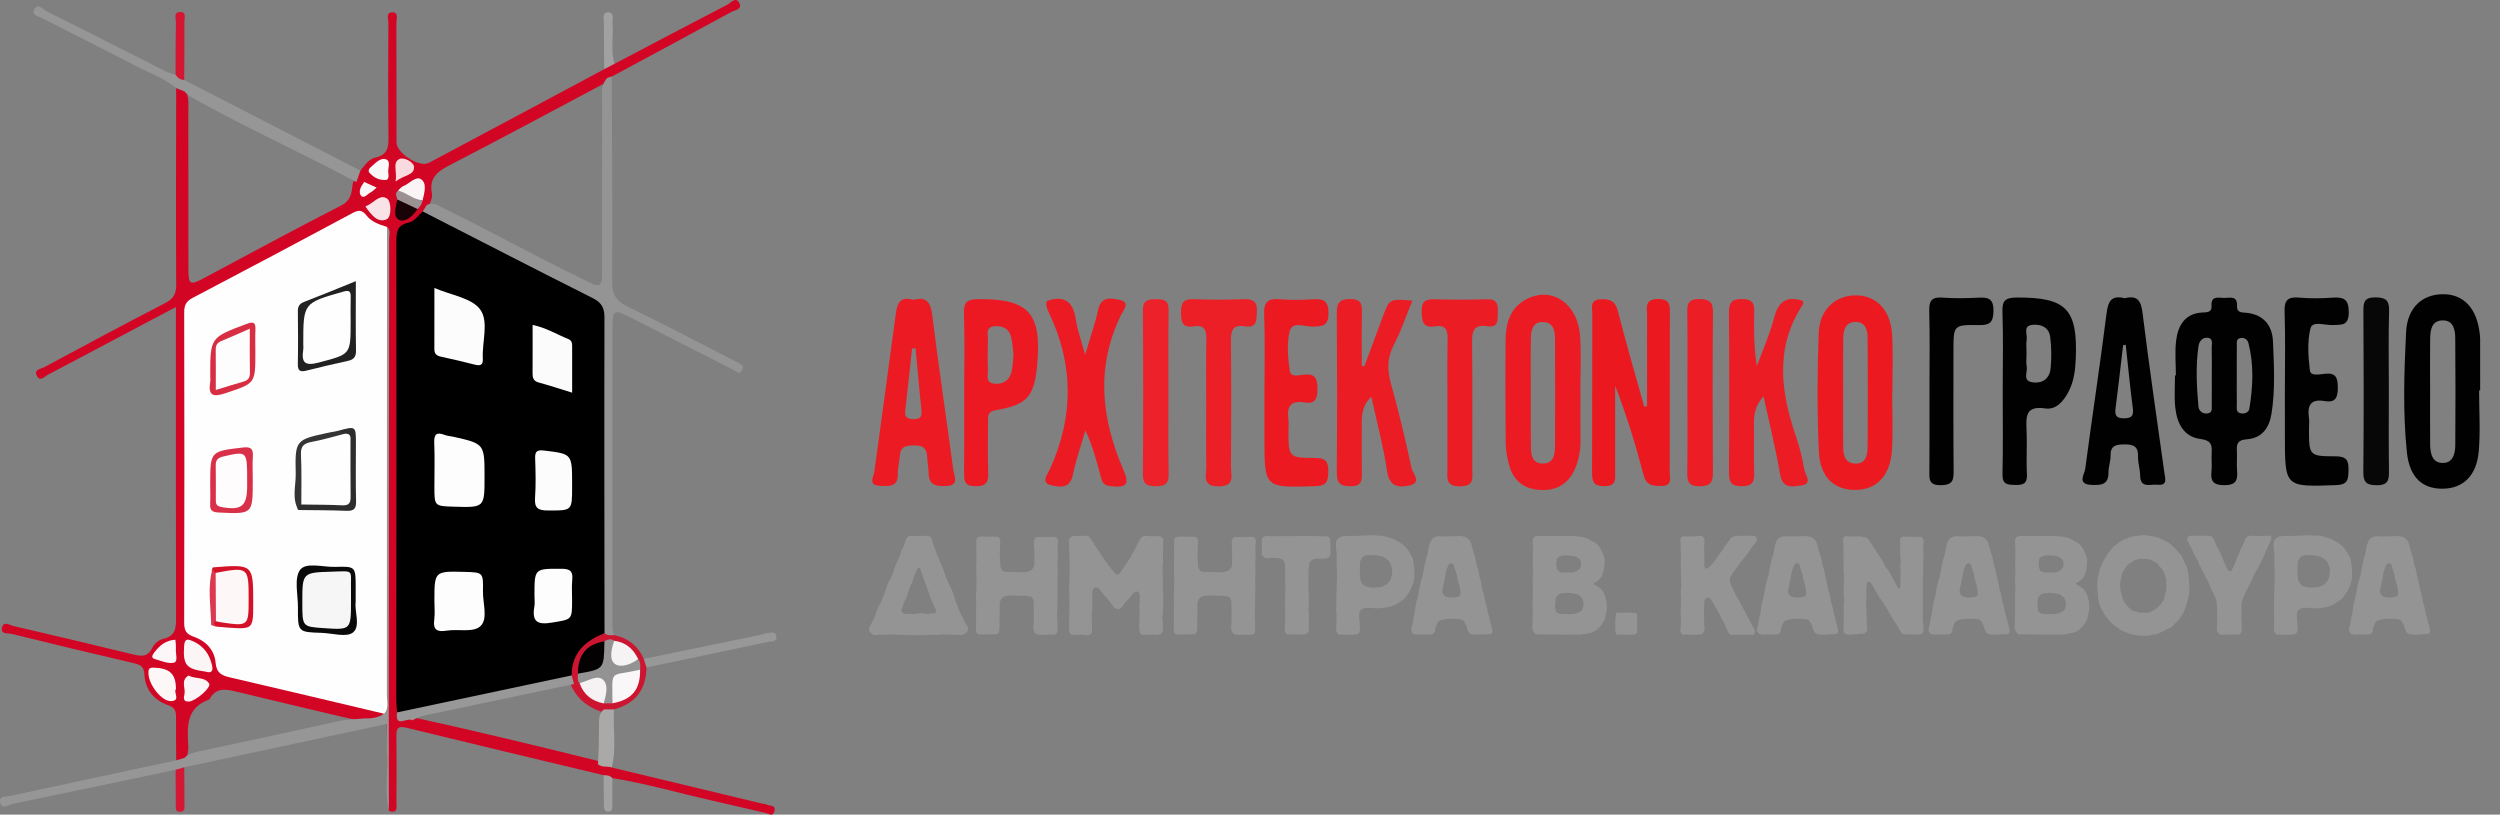 <?xml version="1.0" encoding="utf-8"?>
<!-- Generator: Adobe Illustrator 17.0.0, SVG Export Plug-In . SVG Version: 6.00 Build 0)  -->
<!DOCTYPE svg PUBLIC "-//W3C//DTD SVG 1.1//EN" "http://www.w3.org/Graphics/SVG/1.1/DTD/svg11.dtd">
<svg version="1.1" id="Layer_1" xmlns="http://www.w3.org/2000/svg" xmlns:xlink="http://www.w3.org/1999/xlink" x="0px" y="0px"
	 width="222.387px" height="72.465px" viewBox="0 0 222.387 72.465" enable-background="new 0 0 222.387 72.465"
	 xml:space="preserve">
<rect x="0" y="0" width="222.387" height="72.465" fill="#808080" stroke="none"/>
<g>
	<path fill="#D30524" d="M68.241,71.585c-0.146-0.072-0.327-0.073-0.49-0.112c-4.445-1.067-8.89-2.134-13.335-3.202
		c-0.291-0.487-0.864-0.376-1.28-0.598c-5.434-1.343-10.873-2.662-16.342-3.857c-0.526-0.112-1.394,0.279-1.247-0.833
		c0.026-13.142,0.013-26.287-0.007-39.433c-0.003-1.658,0.01-3.206,1.79-4.031c0.146-0.068,0.24-0.233,0.342-0.37
		c0.185-0.224,0.322-0.475,0.435-0.741c0.154-0.394,0.4-0.821,0.319-1.209c-0.315-1.523,0.708-2.059,1.778-2.612
		c4.59-2.373,9.139-4.821,13.701-7.247c0.217-0.132,0.368-0.328,0.515-0.529c3.547-1.911,7.098-3.816,10.635-5.746
		c0.312-0.17,1.009-0.231,0.705-0.804c-0.315-0.594-0.74-0.011-1.047,0.149c-3.356,1.737-6.697,3.504-10.042,5.263
		c-0.378,0.024-0.752,0.056-0.921,0.481c-5.204,2.782-10.404,5.569-15.615,8.339c-0.82,0.436-2.861-0.873-2.863-1.814
		c-0.008-3.546,0.004-7.091-0.012-10.637c-0.002-0.334,0.21-0.916-0.304-0.943c-0.679-0.036-0.403,0.613-0.405,0.961
		c-0.022,3.335-0.04,6.67,0.006,10.004c0.013,0.961-0.005,1.706-1.186,1.958c-0.554,0.119-0.935,0.691-1.307,1.155
		c-0.435,0.284-0.559,0.749-0.695,1.205c-0.075,0.762-0.164,1.455-0.996,1.883c-4.119,2.116-8.198,4.309-12.278,6.499
		c-1.191,0.64-1.332,0.538-1.335-0.821c-0.009-4.633,0-9.265-0.007-13.898c-0.001-0.627,0.075-1.267-0.182-1.87
		c-0.22-0.322-0.486-0.524-0.899-0.343c-0.007,5.828-0.034,11.655,0.001,17.483c0.005,0.839-0.247,1.265-0.992,1.65
		c-3.599,1.857-7.166,3.775-10.734,5.69c-0.31,0.166-1.003,0.213-0.644,0.82c0.295,0.499,0.68,0.003,0.966-0.147
		c2.953-1.545,5.893-3.115,8.837-4.676c0.804-0.427,1.612-0.848,2.541-1.337c0,0.622,0,1.04,0,1.458
		c0,8.657-0.007,17.315,0.012,25.972c0.002,0.957,0.074,1.829-1.179,2.096c-0.361,0.077-0.769,0.453-0.941,0.799
		c-0.433,0.868-1.044,0.732-1.785,0.551c-3.525-0.86-7.058-1.688-10.591-2.513c-0.324-0.076-0.816-0.44-0.969,0.098
		c-0.197,0.691,0.51,0.529,0.839,0.61c3.605,0.888,7.215,1.755,10.831,2.598c0.59,0.138,0.944,0.266,0.982,1.013
		c0.068,1.343,0.859,2.305,2.112,2.736c0.641,0.221,0.707,0.558,0.7,1.105c-0.016,1.266,0.009,2.533,0.017,3.8
		c0.399,0.332,0.648,0.069,0.889-0.225c0.173-0.354,0.206-0.737,0.183-1.115c-0.101-1.678-0.178-3.331,1.83-4.062
		c0.036-0.013,0.053-0.016,0.062-0.016c-0.005-0.005-0.008-0.018,0.023-0.071c0.563-0.983,1.376-0.859,2.307-0.638
		c3.819,0.906,7.627,1.857,11.458,2.704c0.687-0.074,1.537,0.183,1.736-0.868c-0.429-0.396-0.991-0.453-1.518-0.58
		c-3.854-0.927-7.717-1.82-11.568-2.762c-0.835-0.204-1.446-0.504-1.664-1.465c-0.211-0.934-0.864-1.646-1.724-2.087
		c-0.697-0.357-0.927-0.895-0.927-1.64c0.003-8.816,0.006-17.632-0.003-26.447c-0.001-0.858,0.326-1.412,1.087-1.818
		c4.427-2.363,8.852-4.728,13.304-7.043c0.44-0.229,0.877-0.36,1.291,0.006c0.506,0.448,1.182,0.661,1.627,1.189
		c0.324,0.494,0.223,1.056,0.224,1.597c0.052,16.32-0.153,32.64,0.239,48.958c0.007,0.294-0.03,0.592,0.063,0.88
		c0.844,0.276,0.666-0.376,0.67-0.781c0.018-1.937,0.026-3.875-0.002-5.811c-0.009-0.666,0.05-1.013,0.891-0.808
		c5.843,1.431,11.696,2.821,17.546,4.224c0.207,0.242,0.478,0.29,0.776,0.259c3.031,0.481,5.973,1.353,8.962,2.02
		c1.559,0.348,3.11,0.729,4.668,1.081c0.281,0.064,0.674,0.382,0.796-0.191C69.013,71.578,68.499,71.713,68.241,71.585z"/>
	<path fill="#D30524" d="M18.637,62.22C18.642,62.225,18.65,62.221,18.637,62.22L18.637,62.22z"/>
</g>
<path fill="#949494" d="M53.855,7.141c0.112-0.24,0.337-0.286,0.565-0.329c0.021,6.076,0.074,12.152,0.033,18.227
	c-0.008,1.136,0.335,1.735,1.361,2.229c3.038,1.464,6.021,3.043,9.026,4.577c0.225,0.115,0.456,0.222,0.675,0.347
	c0.28,0.16,0.723,0.274,0.511,0.714c-0.244,0.507-0.59,0.093-0.841-0.034c-2.936-1.483-5.859-2.99-8.793-4.479
	c-1.907-0.968-1.911-0.958-1.911,1.149c0,8.483-0.001,16.966,0.002,25.448c0,0.504-0.065,1.015,0.134,1.502
	c-0.492,0.411-0.83,0.155-1.133-0.26c-0.27-0.646-0.192-1.33-0.192-2.001c-0.005-8.32-0.042-16.641,0.031-24.961
	c0.014-1.543-0.513-2.355-1.888-2.992c-4.254-1.969-8.312-4.333-12.534-6.372c-0.512-0.247-1.138-0.41-1.296-1.098
	c0.117-0.188,0.235-0.377,0.352-0.565c0.643-0.328,1.141,0.104,1.65,0.352c4.096,1.993,8.062,4.243,12.176,6.202
	c0.305,0.145,0.605,0.298,0.908,0.447c0.623,0.305,0.854,0.043,0.859-0.574c0.003-0.337,0.005-0.675,0.005-1.012
	c0-4.893-0.004-9.786,0.005-14.679C53.561,8.355,53.448,7.703,53.855,7.141z"/>
<path fill="#EC1820" d="M146.512,36.113c0-2.692-0.005-5.385,0.003-8.077c0.002-0.671-0.248-1.422,0.961-1.436
	c1.116-0.013,1.07,0.572,1.068,1.339c-0.015,4.672-0.001,9.344-0.017,14.016c-0.002,0.53,0.291,1.269-0.749,1.275
	c-0.772,0.004-1.329-0.037-1.577-0.982c-0.704-2.68-1.515-5.331-2.527-7.94c0,2.548-0.003,5.097,0.002,7.645
	c0.002,0.668,0.118,1.286-0.942,1.299c-1.058,0.013-1.117-0.503-1.113-1.32c0.024-4.672,0.006-9.344,0.02-14.016
	c0.002-0.545-0.256-1.257,0.762-1.294c0.822-0.029,1.285,0.143,1.516,1.053c0.724,2.852,1.556,5.677,2.346,8.513
	C146.347,36.162,146.429,36.138,146.512,36.113z"/>
<path fill="#EC1C24" d="M121.366,32.587c0.544-1.463,1.091-2.925,1.63-4.39c0.597-1.623,0.594-1.624,2.642-1.454
	c-0.552,1.344-0.996,2.685-1.643,3.92c-0.608,1.162-0.605,2.237-0.262,3.466c0.693,2.483,1.292,4.995,1.833,7.516
	c0.1,0.465,0.968,1.3-0.223,1.548c-0.954,0.199-1.75,0.103-1.952-1.263c-0.326-2.205-0.91-4.372-1.404-6.642
	c-0.721,0.686-0.859,1.462-0.852,2.303c0.012,1.483-0.019,2.967,0.013,4.45c0.016,0.742-0.038,1.224-1.02,1.214
	c-0.94-0.009-1.222-0.301-1.214-1.232c0.039-4.724,0.036-9.449,0.001-14.174c-0.007-0.904,0.236-1.245,1.199-1.248
	c0.97-0.003,1.052,0.447,1.035,1.209c-0.037,1.573-0.011,3.147-0.011,4.721C121.216,32.549,121.291,32.568,121.366,32.587z"/>
<path fill="#EC1C24" d="M160.366,26.752c0.023,0.194,0.055,0.265,0.032,0.299c-2.562,3.844-1.995,7.836-0.603,11.886
	c0.32,0.93,0.541,1.901,0.716,2.87c0.085,0.468,0.783,1.234-0.308,1.384c-0.76,0.104-1.625,0.302-1.847-0.974
	c-0.399-2.288-0.958-4.548-1.482-6.967c-0.694,0.776-0.861,1.531-0.85,2.367c0.019,1.481-0.027,2.964,0.02,4.444
	c0.026,0.804-0.155,1.177-1.072,1.191c-0.977,0.015-1.182-0.358-1.175-1.251c0.037-4.719,0.038-9.438-0.001-14.157
	c-0.007-0.905,0.212-1.253,1.181-1.243c0.929,0.009,1.09,0.394,1.067,1.192c-0.045,1.577-0.013,3.156,0.228,4.786
	c0.535-1.463,1.179-2.897,1.572-4.397C158.223,26.74,158.994,26.336,160.366,26.752z"/>
<path fill="#969696" d="M15.672,67.638c0.245-0.073,0.491-0.146,0.736-0.22c0.374-0.379,0.862-0.491,1.359-0.595
	c4.143-0.872,8.279-1.78,12.413-2.69c0.734-0.161,1.48-0.143,2.218-0.226c0.629,0.026,1.232-0.056,1.769-0.417
	c-0.177-0.572-0.185-1.161-0.185-1.754c0.004-13.13-0.001-26.261,0.011-39.391c0.001-0.738-0.181-1.538,0.431-2.164
	c0.358,0.302,0.189,0.711,0.189,1.067c-0.004,14.221-0.019,28.442-0.03,42.663c-0.002,2.742,0.006,5.483,0.009,8.224
	c-0.376-1.657-0.089-3.335-0.163-5.002c-0.039-0.876-0.007-1.756-0.007-2.738c-6.11,1.307-12.072,2.583-18.034,3.858
	c-0.226,0.175-0.437,0.398-0.765,0.221c-4.823,1.014-9.645,2.037-14.474,3.027c-0.369,0.076-0.992,0.587-1.139-0.149
	c-0.113-0.567,0.596-0.484,0.948-0.561C5.86,69.722,10.767,68.684,15.672,67.638z"/>
<path fill="#EC1B23" d="M93.128,26.775c1.545-0.536,2.334,0.035,2.57,1.636c0.135,0.913,0.466,1.797,0.831,3.144
	c0.473-1.607,0.9-2.79,1.16-4.01c0.27-1.266,1.22-1.001,1.935-0.858c0.953,0.191,0.297,0.926,0.123,1.279
	c-2.298,4.675-1.793,9.267,0.209,13.884c0.562,1.297,0.201,1.56-1.221,1.391c-0.7-0.084-0.731-0.54-0.856-0.998
	c-0.355-1.306-0.7-2.615-1.329-3.953c-0.38,1.32-0.839,2.624-1.118,3.965c-0.258,1.238-1.156,1.088-1.9,0.918
	c-1.011-0.231-0.339-1.005-0.155-1.405c2.132-4.648,2.149-9.265-0.044-13.891C93.174,27.542,92.987,27.181,93.128,26.775z"/>
<path fill="#EC1921" d="M112.479,34.872c0.001-2.303,0.063-4.608-0.026-6.908c-0.043-1.12,0.345-1.43,1.393-1.344
	c0.98,0.08,1.975,0.065,2.959,0.004c0.925-0.058,1.364,0.119,1.369,1.222c0.006,1.144-0.51,1.189-1.394,1.21
	c-0.703,0.016-1.823-0.498-2.048,0.382c-0.287,1.124-0.161,2.397,0.003,3.576c0.08,0.574,0.855,0.353,1.301,0.311
	c1.016-0.095,1.145,0.407,1.157,1.266c0.013,0.906-0.224,1.369-1.186,1.208c-1.218-0.204-1.548,0.396-1.399,1.485
	c0.044,0.323,0.007,0.657,0.007,0.986c0.001,2.406,0.001,2.46,2.355,2.466c0.959,0.003,1.208,0.314,1.188,1.226
	c-0.019,0.841-0.121,1.252-1.141,1.285c-4.539,0.147-4.538,0.185-4.538-4.264C112.478,37.613,112.478,36.242,112.479,34.872z"/>
<path fill="#010101" d="M203.251,34.804c0-2.359,0.056-4.721-0.026-7.077c-0.036-1.048,0.302-1.339,1.299-1.252
	c0.98,0.086,1.977,0.072,2.96,0.004c0.988-0.068,1.452,0.115,1.451,1.298c-0.001,1.228-0.65,1.105-1.449,1.137
	c-0.679,0.028-1.787-0.392-1.955,0.283c-0.296,1.188-0.207,2.513-0.057,3.754c0.065,0.535,0.861,0.349,1.316,0.298
	c0.999-0.112,1.166,0.343,1.17,1.231c0.004,0.91-0.227,1.365-1.186,1.196c-1.227-0.216-1.537,0.393-1.384,1.476
	c0.046,0.323,0.007,0.657,0.007,0.987c0,2.389,0,2.448,2.356,2.452c0.995,0.001,1.184,0.367,1.158,1.249
	c-0.024,0.802-0.041,1.276-1.103,1.314c-4.556,0.161-4.555,0.202-4.555-4.399C203.251,37.437,203.251,36.12,203.251,34.804z"/>
<path fill="#EC1C24" d="M128.757,36.078c0.001-1.973-0.029-3.947,0.015-5.919c0.019-0.823-0.198-1.276-1.094-1.129
	c-1.135,0.186-1.199-0.466-1.215-1.357c-0.017-0.949,0.432-1.069,1.207-1.049c1.534,0.039,3.07,0.05,4.603-0.003
	c0.872-0.03,1.001,0.411,0.963,1.114c-0.034,0.646,0.14,1.444-0.926,1.285c-1.299-0.194-1.372,0.522-1.359,1.537
	c0.044,3.727,0.019,7.454,0.017,11.181c0,0.742,0.219,1.5-1.056,1.526c-1.368,0.029-1.161-0.78-1.158-1.595
	C128.76,39.805,128.756,37.942,128.757,36.078z"/>
<path fill="#EC1F26" d="M107.295,36.067c0.001-1.923-0.026-3.847,0.013-5.769c0.017-0.826-0.066-1.441-1.12-1.267
	c-1.053,0.174-1.125-0.449-1.133-1.273c-0.008-0.841,0.246-1.18,1.131-1.143c1.481,0.062,2.967,0.052,4.449,0.002
	c0.819-0.027,1.22,0.179,1.172,1.089c-0.039,0.761,0.033,1.501-1.078,1.321c-1.105-0.179-1.244,0.406-1.234,1.335
	c0.041,3.736,0.029,7.472,0.007,11.208c-0.004,0.733,0.382,1.661-1.056,1.693c-1.55,0.034-1.132-0.972-1.144-1.758
	C107.275,39.693,107.294,37.88,107.295,36.067z"/>
<path fill="#969696" d="M16.422,8.139c-0.251-0.102-0.502-0.204-0.753-0.307c-1.088-0.898-2.418-1.356-3.646-1.995
	c-2.73-1.42-5.489-2.787-8.221-4.202C3.476,1.467,2.77,1.373,3.035,0.852c0.329-0.646,0.8-0.006,1.139,0.163
	c3.547,1.769,7.077,3.574,10.616,5.359c0.257,0.129,0.55,0.187,0.826,0.278c0.362-0.023,0.551,0.243,0.77,0.46
	c3.918,2.017,7.837,4.034,11.755,6.05c1.306,0.672,2.614,1.343,3.921,2.015c-0.121,0.34-0.242,0.68-0.363,1.02
	c-4.669-2.515-9.518-4.681-14.154-7.26C17.139,8.71,16.719,8.514,16.422,8.139z"/>
<path fill="#010101" d="M171.636,34.743c0-2.362,0.045-4.725-0.022-7.085c-0.027-0.947,0.258-1.254,1.195-1.183
	c1.038,0.078,2.088,0.055,3.129,0.006c0.873-0.041,1.409,0.019,1.39,1.179c-0.017,1.048-0.334,1.273-1.315,1.258
	c-2.243-0.033-2.244,0.02-2.244,2.242c0,3.57-0.02,7.14,0.016,10.71c0.008,0.838-0.08,1.272-1.115,1.29
	c-1.138,0.02-1.048-0.582-1.042-1.334C171.65,39.467,171.636,37.105,171.636,34.743z"/>
<path fill="#070707" d="M212.499,34.75c-0.001,2.363-0.022,4.726,0.011,7.088c0.011,0.807-0.025,1.338-1.097,1.326
	c-0.942-0.01-1.193-0.281-1.184-1.211c0.045-4.78,0.036-9.561,0.007-14.342c-0.005-0.806,0.152-1.164,1.07-1.157
	c0.922,0.007,1.24,0.254,1.214,1.208C212.456,30.023,212.499,32.387,212.499,34.75z"/>
<path fill="#EC1D25" d="M150.103,34.873c0-2.362,0.023-4.725-0.013-7.087c-0.012-0.786,0.114-1.194,1.057-1.185
	c0.919,0.009,1.24,0.256,1.231,1.212c-0.043,4.724-0.038,9.449-0.004,14.173c0.006,0.888-0.189,1.26-1.176,1.27
	c-1.046,0.011-1.121-0.476-1.108-1.298C150.127,39.598,150.103,37.236,150.103,34.873z"/>
<path fill="#EC2129" d="M103.94,34.877c0,2.418-0.034,4.837,0.018,7.254c0.019,0.883-0.297,1.127-1.139,1.122
	c-0.82-0.005-1.162-0.202-1.155-1.105c0.039-4.836,0.043-9.672-0.002-14.507c-0.009-0.993,0.488-1.014,1.224-1.027
	c0.75-0.014,1.087,0.179,1.071,1.011C103.91,30.041,103.94,32.459,103.94,34.877z"/>
<path fill="#989898" d="M57.262,58.612c3.413-0.703,6.825-1.404,10.237-2.109c0.247-0.051,0.487-0.15,0.735-0.173
	c0.307-0.029,0.749-0.227,0.826,0.269c0.079,0.509-0.413,0.432-0.709,0.495c-3.614,0.767-7.231,1.524-10.847,2.283
	C57.205,59.191,57.074,58.952,57.262,58.612z"/>
<path fill="#CC1631" d="M57.262,58.612c0.081,0.255,0.162,0.509,0.243,0.764c-0.019,1.976-0.986,3.216-2.892,3.728
	c-0.243,0.288-0.565,0.313-0.907,0.274c-1.305-0.385-2.317-1.128-2.899-2.393c-0.108-0.312-0.208-0.626-0.232-0.958
	c0.178-2.306,1.23-3.521,3.2-3.699c0.249,0.22,0.547,0.188,0.843,0.166C55.858,56.752,56.754,57.44,57.262,58.612z"/>
<path fill="#ABA8A8" d="M53.713,63.108c0.3-0.001,0.601-0.003,0.9-0.004c-0.092,1.721,0.239,3.458-0.198,5.166
	c-0.396-0.142-0.867,0.029-1.222-0.289c0.068-1.122,0.09-2.246,0.093-3.37C53.288,64.078,53.229,63.511,53.713,63.108z"/>
<path fill="#D51633" d="M16.386,7.112c-0.345-0.006-0.584-0.189-0.77-0.46c0.007-1.56,0-3.122,0.032-4.682
	C15.654,1.645,15.412,1.095,16,1.066c0.623-0.031,0.399,0.535,0.402,0.857C16.415,3.652,16.395,5.382,16.386,7.112z"/>
<path fill="#A2A1A2" d="M54.67,5.673c-0.307,0.16-0.615,0.321-0.922,0.481c-0.013-1.379-0.037-2.758-0.03-4.137
	c0.002-0.342-0.159-0.912,0.355-0.918c0.635-0.007,0.377,0.612,0.411,0.976C54.598,3.271,54.291,4.489,54.67,5.673z"/>
<path fill="#D41734" d="M15.624,68.475c0.255-0.074,0.51-0.148,0.765-0.221c0.007,1.093,0.022,2.185,0.017,3.277
	c-0.001,0.271,0.091,0.653-0.339,0.684c-0.549,0.04-0.42-0.413-0.425-0.715C15.622,70.492,15.628,69.483,15.624,68.475z"/>
<path fill="#A3A1A2" d="M53.696,68.959c0.289-0.004,0.568,0.02,0.776,0.259c0.004,0.839,0.012,1.677,0.007,2.516
	c-0.001,0.212-0.052,0.431-0.317,0.463c-0.339,0.04-0.437-0.195-0.442-0.465C53.703,70.808,53.702,69.883,53.696,68.959z"/>
<path d="M53.775,56.328c-1.722,0.668-2.916,1.747-2.924,3.751c-0.522,0.587-1.272,0.641-1.961,0.784
	c-3.96,0.821-7.901,1.729-11.867,2.523c-0.556,0.111-1.14,0.4-1.703-0.014c-0.023-0.378-0.066-0.756-0.066-1.134
	c0.006-13.593,0.026-27.185,0.004-40.778c-0.001-0.874,0.104-1.443,1.064-1.649c0.547-0.117,0.874-0.638,1.282-1.001
	c5.027,2.571,10.045,5.16,15.091,7.694c0.785,0.394,1.076,0.835,1.074,1.726C53.744,37.596,53.766,46.962,53.775,56.328z"/>
<path fill="#FEFEFE" d="M34.426,20.182c-0.001,13.913,0,27.826-0.012,41.739c0,0.525,0.196,1.104-0.246,1.569
	c-4.555-1.077-9.107-2.165-13.667-3.221c-0.755-0.175-1.242-0.371-1.322-1.317c-0.095-1.121-0.865-1.941-1.927-2.305
	c-0.686-0.235-0.87-0.559-0.868-1.263c0.025-9.201,0.021-18.403,0.002-27.604c-0.001-0.623,0.165-0.975,0.744-1.278
	c4.743-2.484,9.471-4.998,14.19-7.528c0.519-0.278,0.856-0.357,1.263,0.172C33.032,19.732,33.731,19.976,34.426,20.182z"/>
<path fill="#999898" d="M51.063,60.847c-4.498,0.944-8.996,1.885-13.491,2.842c-0.317,0.068-0.609,0.257-0.913,0.39
	c-0.399-0.327-1.545,0.763-1.339-0.707c5.178-1.097,10.354-2.195,15.531-3.292C50.922,60.335,50.993,60.591,51.063,60.847z"/>
<path fill="#FDF7F8" d="M15.651,61.295c-0.26,0.265,0.463,1.031-0.424,1.073c-0.84,0.04-1.997-1.447-2.022-2.455
	c-0.008-0.334,0.013-0.541,0.463-0.524C15.092,59.439,15.653,59.931,15.651,61.295z"/>
<path fill="#FCF5F6" d="M18.29,59.743c-1.745-0.228-2.019-0.603-1.913-2.271c0.044-0.684,0.308-0.64,0.774-0.438
	c0.961,0.417,1.49,1.168,1.714,2.166C18.984,59.735,18.774,59.898,18.29,59.743z"/>
<path fill="#FCF5F7" d="M16.773,60.093c0.622,0.341,1.445,0.08,1.83,0.718c0.211,0.35-1.193,1.545-1.775,1.594
	c-0.613,0.052-0.464-0.414-0.415-0.675C16.514,61.201,16.051,60.512,16.773,60.093z"/>
<path fill="#FDF6F8" d="M15.603,56.909c0.018,0.274,0.065,0.524,0.043,0.766c-0.042,0.444,0.219,1.17-0.16,1.269
	c-0.505,0.132-1.132-0.158-1.696-0.31c-0.396-0.107-0.226-0.381-0.078-0.577C14.177,57.443,14.725,56.949,15.603,56.909z"/>
<path fill="#F9E3E7" d="M32.5,18.359c0.719-0.238,1.281-1.182,1.96-0.672c0.343,0.258,0.392,1.611-0.066,1.821
	C33.603,19.872,33.005,19.092,32.5,18.359z"/>
<path fill="#F9F6F6" d="M32.389,16.179c0.372,0.17,0.743,0.339,1.115,0.509c-0.176,0.144-0.336,0.325-0.533,0.424
	c-0.278,0.139-0.58,0.593-0.847,0.305c-0.226-0.244-0.105-0.714,0.147-1.035C32.318,16.32,32.35,16.247,32.389,16.179z"/>
<path fill="#190307" d="M37.141,18.594c-0.386,0.607-1.076,1.217-1.615,0.976c-0.629-0.281-0.292-1.181-0.192-1.828
	C36.138,17.6,36.703,17.962,37.141,18.594z"/>
<g>
	<path fill="#FBF8F9" d="M32.819,15.31c-0.086-0.27,0.122-0.404,0.278-0.548c0.357-0.328,0.809-0.759,1.245-0.588
		c0.463,0.181,0.136,0.79,0.198,1.206c0.031,0.206,0.065,0.443-0.125,0.619C33.748,16.072,33.231,15.808,32.819,15.31z"/>
	<path fill="#FBF4F6" d="M35.408,16.957c0.148-0.135,0.274-0.328,0.448-0.394c0.556-0.21,1.135-0.948,1.613-0.61
		c0.529,0.373,0.277,1.206,0.13,1.849C36.637,18.12,36.001,17.595,35.408,16.957z"/>
	<path fill="#F8DADF" d="M35.191,16.148c0.158-0.901-0.312-1.685,0.34-2.003c0.385-0.188,1.283,0.263,1.301,0.706
		C36.864,15.609,35.925,15.557,35.191,16.148z"/>
</g>
<path fill="#9B9092" d="M37.141,18.594c-0.602-0.284-1.204-0.568-1.806-0.851c-0.045-0.268-0.247-0.551,0.073-0.785
	c0.774,0.168,1.359,0.829,2.192,0.844C37.543,18.122,37.375,18.378,37.141,18.594z"/>
<path fill="#010101" d="M202.193,30.386c-0.059-1.412-0.794-2.368-2.298-2.556c-0.415-0.052-0.933,0.05-0.902-0.638
	c0.042-0.931-0.663-0.679-1.154-0.689c-0.501-0.01-1.176-0.218-1.113,0.714c0.037,0.552-0.364,0.563-0.773,0.58
	c-1.576,0.063-2.2,1.131-2.372,2.475c-0.131,1.024-0.026,2.079-0.026,3.12c-0.026,0-0.051,0-0.077,0
	c0,0.932-0.074,1.872,0.017,2.796c0.138,1.396,0.707,2.66,2.236,2.859c0.94,0.122,1.054,0.491,1.008,1.235
	c-0.034,0.546,0.041,1.102-0.018,1.644c-0.097,0.892,0.172,1.232,1.145,1.233c1.015,0.001,1.212-0.418,1.134-1.282
	c-0.054-0.599,0.017-1.208-0.02-1.809c-0.041-0.669,0.153-0.938,0.899-0.993c1.343-0.098,1.988-1.031,2.185-2.288
	C202.399,34.662,202.281,32.519,202.193,30.386z M196.749,33.55c0,0.819,0.008,1.637-0.005,2.456
	c-0.005,0.303,0.094,0.703-0.366,0.77c-0.456,0.067-0.783-0.223-0.818-0.623c-0.156-1.791-0.252-3.588,0.008-5.377
	c0.056-0.387,0.326-0.755,0.762-0.732c0.587,0.03,0.402,0.546,0.411,0.887C196.765,31.803,196.75,32.677,196.749,33.55z
	 M200.094,36.341c-0.057,0.354-0.416,0.497-0.771,0.426c-0.454-0.092-0.342-0.485-0.347-0.788c-0.012-0.872-0.004-1.744-0.004-2.616
	s-0.007-1.744,0.005-2.616c0.004-0.252-0.074-0.579,0.285-0.669c0.383-0.096,0.669,0.13,0.752,0.454
	C200.508,32.457,200.408,34.402,200.094,36.341z"/>
<path fill="#EC1A22" d="M140.58,34.864c0-1.643,0.085-3.291-0.019-4.928c-0.186-2.936-2.519-4.517-4.799-3.31
	c-1.439,0.761-1.814,2.134-1.83,3.615c-0.031,3.067-0.024,6.134,0.008,9.201c0.007,0.647,0.132,1.309,0.305,1.936
	c0.375,1.361,1.284,2.109,2.721,2.204c1.492,0.098,2.547-0.529,3.141-1.883c0.354-0.808,0.495-1.672,0.486-2.562
	c-0.014-1.424-0.004-2.848-0.004-4.272C140.587,34.864,140.583,34.864,140.58,34.864z M138.325,39.769
	c-0.004,0.745-0.17,1.503-1.146,1.463c-0.876-0.036-0.987-0.762-0.998-1.437c-0.026-1.641-0.008-3.283-0.011-4.924
	c-0.002-1.587-0.023-3.174,0.007-4.76c0.014-0.74,0.16-1.516,1.138-1.464c0.845,0.044,1.007,0.748,1.01,1.437
	C138.34,33.313,138.345,36.541,138.325,39.769z"/>
<path fill="#EC1921" d="M168.335,34.914c0-1.703,0.075-3.409-0.019-5.107c-0.12-2.185-1.367-3.503-3.158-3.534
	c-1.839-0.031-3.291,1.214-3.373,3.328c-0.136,3.51-0.146,7.033,0.01,10.541c0.105,2.368,1.412,3.501,3.382,3.434
	c1.813-0.062,2.985-1.313,3.122-3.558c0.104-1.696,0.021-3.403,0.021-5.106C168.325,34.914,168.33,34.914,168.335,34.914z
	 M164.987,41.236c-0.946-0.063-1.022-0.854-1.028-1.59c-0.014-1.589-0.004-3.178-0.003-4.767c0.002-1.589-0.012-3.178,0.008-4.767
	c0.01-0.761,0.2-1.501,1.149-1.472c0.862,0.026,1.015,0.763,1.02,1.435c0.025,3.233,0.026,6.466,0.001,9.698
	C166.128,40.507,165.967,41.3,164.987,41.236z"/>
<path fill="#010101" d="M220.622,34.731c0-1.537,0.001-3.074-0.002-4.61c0-0.164-0.023-0.328-0.042-0.492
	c-0.261-2.213-1.43-3.458-3.245-3.458c-1.849,0-3.196,1.18-3.302,3.386c-0.171,3.557-0.295,7.135,0.075,10.685
	c0.233,2.241,1.388,3.258,3.213,3.231c1.783-0.026,2.988-1.155,3.177-3.318c0.157-1.795,0.032-3.616,0.032-5.425
	C220.559,34.731,220.591,34.731,220.622,34.731z M217.337,41.182c-0.991,0.019-1.155-0.846-1.163-1.657
	c-0.014-1.588-0.004-3.175-0.005-4.763c-0.001-1.533-0.016-3.066,0.005-4.599c0.011-0.795,0.113-1.668,1.144-1.663
	c0.926,0.005,1.081,0.835,1.088,1.562c0.027,3.175,0.026,6.351,0.003,9.526C218.403,40.322,218.221,41.166,217.337,41.182z"/>
<path fill="#010101" d="M192.533,42.06c-0.659-4.722-1.353-9.439-1.936-14.17c-0.136-1.101-0.42-1.658-1.594-1.362
	c-1.154-0.292-1.475,0.234-1.614,1.344c-0.581,4.62-1.291,9.225-1.898,13.842c-0.061,0.465-0.755,1.364,0.549,1.419
	c0.843,0.035,1.538,0.011,1.521-1.12c-0.008-0.486,0.193-0.977,0.182-1.462c-0.022-0.936,0.5-1.012,1.254-1.02
	c0.814-0.009,1.227,0.203,1.192,1.097c-0.021,0.54,0.183,1.086,0.185,1.629c0.003,1.231,0.906,0.795,1.527,0.861
	C192.842,43.217,192.607,42.595,192.533,42.06z M188.979,37.211c-0.635,0.014-0.883-0.184-0.796-0.847
	c0.247-1.88,0.454-3.764,0.677-5.647c0.078-0.019,0.156-0.037,0.234-0.056c0.206,1.887,0.385,3.777,0.632,5.659
	C189.812,36.975,189.625,37.197,188.979,37.211z"/>
<path fill="#EC1B23" d="M84.804,41.815c-0.607-4.568-1.3-9.125-1.865-13.698c-0.143-1.158-0.442-1.771-1.704-1.442
	c-1.259-0.376-1.441,0.409-1.571,1.39c-0.609,4.624-1.263,9.243-1.884,13.866c-0.067,0.5-0.61,1.257,0.533,1.288
	c0.783,0.021,1.586,0.137,1.551-1.073c-0.016-0.542,0.15-1.086,0.187-1.632c0.057-0.841,0.595-0.872,1.26-0.889
	c0.749-0.019,1.139,0.226,1.164,1.004c0.016,0.493,0.121,0.983,0.13,1.476c0.019,1.086,0.691,1.161,1.551,1.128
	C85.384,43.186,84.874,42.344,84.804,41.815z M81.242,37.286c-0.55-0.018-0.788-0.184-0.716-0.779
	c0.222-1.834,0.406-3.673,0.606-5.51c0.104-0.007,0.208-0.013,0.312-0.02c0.168,1.799,0.313,3.601,0.516,5.397
	C82.028,36.981,81.948,37.309,81.242,37.286z"/>
<path fill="#EC1922" d="M87.047,26.611c-0.991,0.007-1.337,0.23-1.301,1.272c0.08,2.301,0.025,4.606,0.024,6.909
	c0,2.413,0.017,4.826-0.01,7.239c-0.008,0.74,0.032,1.21,1.012,1.221c1.019,0.011,1.166-0.415,1.134-1.273
	c-0.056-1.479-0.019-2.961-0.014-4.442c0.002-0.481-0.085-0.916,0.671-1.047c2.858-0.496,3.453-1.209,3.709-4.145
	C92.667,27.84,91.483,26.578,87.047,26.611z M89.97,33.123c-0.201,0.713-0.731,1.076-1.484,1.009
	c-0.874-0.077-0.582-0.776-0.603-1.261c-0.037-0.872-0.035-1.747-0.001-2.619c0.019-0.488-0.253-1.183,0.632-1.235
	c0.667-0.04,1.218,0.214,1.405,0.876c0.16,0.567,0.173,1.175,0.238,1.662C90.091,32.156,90.101,32.659,89.97,33.123z"/>
<path fill="#010101" d="M179.426,26.468c-0.985,0.005-1.336,0.211-1.299,1.259c0.081,2.354,0.025,4.713,0.025,7.07
	c-0.001,2.467,0.036,4.934-0.02,7.399c-0.02,0.906,0.436,0.924,1.112,0.942c0.725,0.019,1.111-0.103,1.062-0.969
	c-0.073-1.311,0.03-2.632-0.035-3.945c-0.06-1.215-0.053-2.15,1.656-1.892c0.943,0.143,1.591-0.595,2.038-1.41
	c0.515-0.94,0.642-1.968,0.685-3.015C184.831,27.485,183.797,26.446,179.426,26.468z M182.417,32.742
	c-0.081,0.867-0.641,1.38-1.568,1.274c-0.996-0.115-0.46-0.916-0.563-1.413c-0.075-0.365-0.015-0.758-0.015-1.138
	c0-0.435-0.049-0.877,0.013-1.303c0.067-0.459-0.362-1.189,0.539-1.269c0.8-0.071,1.451,0.259,1.554,1.094
	C182.489,30.894,182.502,31.831,182.417,32.742z"/>
<path fill="#949393" d="M51.576,60.813c-0.247-0.26-0.176-0.58-0.167-0.888c0.057-0.113,0.123-0.254,0.242-0.274
	c1.213-0.204,1.81-0.89,1.749-2.142c-0.01-0.206,0.15-0.384,0.367-0.464c0.284-0.145,0.568-0.29,0.871-0.044
	c0.225,1.713,0.225,1.713,2.128,1.617c0.242,0.284,0.189,0.621,0.174,0.952c-0.14,0.094,0.063,0.043-0.092,0.078
	c-1.559,0.352-2.271,1.38-2.366,2.914c-0.26,0.003-0.521,0.006-0.781,0.009C53.429,60.922,53.429,60.922,51.576,60.813z"/>
<path fill="#F9F7F7" d="M54.481,62.562c-0.003-3.175-0.345-2.33,2.459-2.992C56.967,61.338,56.224,62.242,54.481,62.562z"/>
<path fill="#040102" d="M53.766,57.045c-0.002,0.042-0.005,0.084-0.005,0.126c-0.036,2.354-0.036,2.354-2.353,2.753
	C51.417,58.229,52.15,57.333,53.766,57.045z"/>
<path fill="#F6F2F3" d="M51.576,60.813c0.031-0.027,0.057-0.071,0.093-0.08c0.663-0.171,1.477-0.725,1.97-0.27
	c0.519,0.48,0.265,1.386,0.061,2.107C52.673,62.37,51.936,61.819,51.576,60.813z"/>
<path fill="#F6F3F4" d="M56.765,58.619c-0.619,0.5-1.549,0.795-2.049,0.449c-0.564-0.39-0.325-1.35-0.078-2.066
	C55.66,57.128,56.335,57.713,56.765,58.619z"/>
<path fill="#FDFDFD" d="M43.102,42.406c0.001,2.749,0.001,2.749-2.737,2.666c-1.723-0.053-1.723-0.053-1.723-1.78
	c0-1.301,0.04-2.605-0.014-3.904c-0.032-0.787,0.223-0.976,0.932-0.696c0.23,0.091,0.493,0.097,0.738,0.153
	C43.101,39.475,43.101,39.475,43.102,42.406z"/>
<path fill="#FCFCFC" d="M38.642,25.617c1.502,0.647,3.291,0.882,4.056,1.892c0.819,1.08,0.167,2.905,0.251,4.402
	c0.03,0.534-0.198,0.657-0.683,0.534c-1.017-0.256-2.037-0.505-3.063-0.722c-0.404-0.085-0.566-0.28-0.565-0.681
	C38.646,29.292,38.642,27.541,38.642,25.617z"/>
<path fill="#FDFDFD" d="M38.642,53.462c0-2.66,0-2.66,2.696-2.589c1.632,0.043,1.653,0.043,1.624,1.722
	c-0.018,1.047,0.445,2.394-0.178,3.058c-0.621,0.662-2.004,0.279-3.037,0.445c-0.86,0.138-1.247-0.049-1.117-0.995
	C38.703,54.565,38.642,54.009,38.642,53.462z"/>
<path fill="#FBFBFB" d="M50.895,34.93c-1.061-0.326-2.011-0.644-2.977-0.905c-0.482-0.13-0.549-0.426-0.545-0.844
	c0.012-1.391,0.005-2.783,0.005-4.276c1.179,0.236,2.144,0.839,3.177,1.257c0.357,0.144,0.341,0.437,0.341,0.735
	C50.895,32.201,50.895,33.504,50.895,34.93z"/>
<path fill="#FCFCFC" d="M50.892,43.05c0,0.084,0,0.168,0,0.252c0,2.157,0,2.116-2.171,2.108c-0.854-0.003-1.191-0.21-1.127-1.121
	c0.082-1.171,0.051-2.352,0.01-3.527c-0.023-0.645,0.201-0.755,0.806-0.682C50.89,40.381,50.892,40.361,50.892,43.05z"/>
<path fill="#FDFDFD" d="M47.543,52.972c0-2.43,0-2.385,2.43-2.376c0.829,0.003,0.999,0.292,0.93,1.018
	c-0.055,0.582-0.012,1.173-0.012,1.76c0,1.806-0.016,1.712-1.801,2.01c-1.285,0.215-1.787-0.086-1.556-1.407
	C47.592,53.651,47.543,53.307,47.543,52.972z"/>
<path fill="#212121" d="M31.654,25.01c0,2.213-0.024,4.19,0.015,6.166c0.011,0.59-0.21,0.817-0.75,0.932
	c-1.234,0.264-2.46,0.563-3.685,0.867c-0.541,0.135-0.754-0.002-0.742-0.598c0.032-1.558,0.022-3.117,0.004-4.675
	c-0.005-0.438,0.132-0.685,0.562-0.85C28.54,26.284,30.007,25.675,31.654,25.01z"/>
<path fill="#D82E44" d="M22.716,31.367c0,2.772-0.015,2.727-2.653,3.609c-1.084,0.362-1.569,0.25-1.364-0.997
	c0.027-0.163,0.003-0.335,0.003-0.503c-0.003-3.474,0.005-3.453,3.228-4.66c0.665-0.249,0.817-0.107,0.791,0.537
	C22.694,30.023,22.715,30.695,22.716,31.367z"/>
<path fill="#090909" d="M31.638,53.576c-0.113,0.793,0.455,2.125-0.236,2.684c-0.573,0.463-1.849,0.065-2.813,0.035
	c-2.091-0.066-2.099-0.07-2.087-2.296c0.006-1.128-0.355-2.55,0.19-3.301c0.521-0.718,2.035-0.239,3.111-0.271
	c1.834-0.054,1.835-0.029,1.836,1.818C31.638,52.622,31.638,53.001,31.638,53.576z"/>
<path fill="#D93049" d="M22.484,42.607c0.001,0.042,0.001,0.084,0.001,0.127c0,3.015,0,3.002-3.033,2.857
	c-0.526-0.025-0.785-0.158-0.758-0.722c0.028-0.59,0.006-1.182,0.006-1.773c0-2.97,0.002-2.951,2.91-3.287
	c0.672-0.078,0.93,0.079,0.884,0.773C22.448,41.253,22.483,41.932,22.484,42.607z"/>
<path fill="#2D2D2D" d="M30.094,38.318c1.565-0.425,1.565-0.425,1.566,1.122c0.001,1.719-0.029,3.439,0.014,5.157
	c0.017,0.674-0.21,0.87-0.861,0.844c-1.422-0.059-2.847-0.053-4.27-0.073c-0.221-0.35-0.015-0.539,0.263-0.701
	c0.944-0.277,1.914-0.099,2.872-0.159c0.475-0.03,1.016-0.058,1.011-0.68c-0.014-1.62,0.304-3.258-0.222-4.852
	C30.302,38.78,30.029,38.643,30.094,38.318z"/>
<path fill="#353535" d="M26.805,44.879c-0.212,0.096-0.259,0.281-0.261,0.489c-0.603-1.039-0.216-2.166-0.239-3.243
	c-0.064-3.001-0.021-3.002,2.935-3.639c0.284-0.061,0.57-0.112,0.855-0.167c0.191,0.088,0.382,0.176,0.572,0.264
	c-0.457,0.849-1.366,0.722-2.094,0.885c-1.053,0.237-1.423,0.777-1.437,1.839C27.12,42.497,27.478,43.744,26.805,44.879z"/>
<path fill="#D31127" d="M18.944,50.471c3.581-0.289,3.581-0.289,3.581,3.173c0,2.34,0,2.341-2.329,2.18
	c-0.334-0.023-0.667-0.06-1-0.091c-0.492-0.317-0.302-0.518,0.114-0.683c0.167,0.003-0.043-0.004,0.122-0.024
	c0.759-0.095,1.76,0.586,2.234-0.19c0.542-0.887,0.216-2.035,0.161-3.069c-0.027-0.517-0.445-0.651-0.895-0.692
	c-0.584-0.053-1.168,0.046-1.753,0.009C18.857,50.974,18.728,50.788,18.944,50.471z"/>
<path fill="#DB3950" d="M18.944,50.471c0.003,0.201,0.036,0.388,0.24,0.49c0.65,1.43,0.611,2.865,0.026,4.302
	c-0.336,0.147-0.049,0.312-0.014,0.47c-0.144-0.052-0.412-0.102-0.413-0.156C18.762,53.873,18.41,52.157,18.944,50.471z"/>
<path fill="#FEFEFE" d="M31.191,28.677c0.001,2.9-0.02,2.823-2.822,3.569c-1.246,0.332-1.57,0.025-1.395-1.145
	c0.025-0.164,0.003-0.336,0.003-0.504c0-3.651,0.003-3.643,3.53-4.647c0.481-0.137,0.707-0.109,0.689,0.458
	C31.174,27.164,31.191,27.921,31.191,28.677z"/>
<path fill="#FEFDFD" d="M22.222,29.238c0,1.415-0.017,2.67,0.009,3.924c0.01,0.469-0.183,0.679-0.613,0.796
	c-0.766,0.209-1.522,0.457-2.423,0.732c0-1.258,0.011-2.422-0.006-3.586c-0.006-0.388,0.124-0.615,0.492-0.764
	C20.491,30.011,21.286,29.647,22.222,29.238z"/>
<path fill="#F6F6F6" d="M31.223,53.477c-0.003,2.565-0.003,2.565-2.457,2.396c-1.872-0.129-1.872-0.129-1.873-2.269
	c-0.001-2.669-0.001-2.674,2.65-2.752c2.027-0.06,1.634-0.205,1.679,1.616C31.23,52.805,31.223,53.141,31.223,53.477z"/>
<path fill="#FEFCFD" d="M21.985,42.738c0,0.169,0,0.338,0,0.507c0,1.801-0.513,2.185-2.317,1.852
	c-0.508-0.094-0.467-0.386-0.469-0.718c-0.005-0.971,0.015-1.943-0.009-2.913c-0.012-0.495,0.125-0.736,0.663-0.858
	C21.99,40.121,21.985,40.097,21.985,42.738z"/>
<path fill="#FEFEFE" d="M26.805,44.879c-0.004-1.477,0.039-2.955-0.032-4.429c-0.037-0.768,0.259-1.015,0.96-1.142
	c0.989-0.179,1.957-0.478,2.934-0.726c0.618-0.051,0.508,0.398,0.51,0.756c0.005,1.595-0.013,3.19,0.012,4.784
	c0.009,0.549-0.077,0.862-0.74,0.829C29.236,44.889,28.02,44.899,26.805,44.879z"/>
<path fill="#FDF7F8" d="M19.21,55.263c-0.009-1.434-0.017-2.868-0.026-4.302c2.885-0.546,2.934-0.509,2.934,2.265
	c0,2.498,0,2.498-2.538,2.118C19.456,55.325,19.334,55.291,19.21,55.263z"/>
<g enable-background="new    ">
	<path fill="#949494" d="M86.121,55.944c0,0.062-0.025,0.124-0.05,0.174c-0.037,0.075-0.074,0.137-0.099,0.149l-0.149,0.1
		c-0.136,0.1-0.248,0.125-0.459,0.125H85.34l-0.248-0.025h-0.211l-1.104-0.037l-0.496,0.063l-0.558-0.038
		c-0.025,0-0.087,0.013-0.186,0.025c-0.137,0.013-0.621,0.024-1.167,0.024l-0.372-0.012h-0.012h-0.335l-0.224-0.025l-0.272,0.013
		c-0.025,0-0.05,0-0.075-0.013l-0.347-0.024c-0.1-0.013-0.149-0.013-0.236-0.013c-0.36,0-0.571,0-0.707,0.024h-0.013h-0.508
		c-0.05,0-0.099,0.013-0.174,0.013c-0.087,0.013-0.161,0.025-0.211,0.025c-0.161,0-0.322-0.075-0.422-0.188
		c-0.086-0.087-0.161-0.249-0.161-0.349s0.05-0.224,0.236-0.535l0.025-0.05l0.024-0.05c0.038-0.074,0.063-0.124,0.087-0.162
		c0.013-0.012,0.025-0.037,0.025-0.05c0.013-0.012,0.025-0.05,0.05-0.1l0.074-0.174c0.025-0.063,0.075-0.187,0.124-0.361
		c0.099-0.286,0.174-0.473,0.261-0.647c0.012-0.013,0.012-0.013,0.012-0.024c0.013-0.013,0.037-0.038,0.062-0.075
		c0.037-0.074,0.075-0.112,0.099-0.187c0.025-0.05,0.05-0.1,0.063-0.125l0.049-0.174c0.013-0.025,0.025-0.063,0.05-0.112
		c0.025-0.063,0.062-0.149,0.111-0.273l0.013-0.05l0.025-0.038l0.049-0.137l0.05-0.137l0.149-0.448l0.025-0.075
		c0.024-0.087,0.099-0.236,0.223-0.473c0.112-0.212,0.149-0.286,0.198-0.398c0.013-0.025,0.025-0.05,0.025-0.075
		c0.013-0.012,0.025-0.05,0.037-0.087c0.038-0.124,0.075-0.212,0.087-0.262c0-0.037,0-0.037,0.013-0.062l0.173-0.448l0.038-0.088
		c0.024-0.074,0.099-0.236,0.161-0.349c0.037-0.087,0.049-0.111,0.074-0.161c0.075-0.175,0.087-0.212,0.137-0.374
		c0.012-0.087,0.025-0.124,0.049-0.199c0.038-0.074,0.038-0.087,0.1-0.199c0.086-0.149,0.099-0.187,0.136-0.273
		c0.037-0.112,0.062-0.175,0.099-0.324c0.075-0.336,0.248-0.535,0.472-0.535l0.161,0.013l0.062-0.013h0.05l0.496,0.024l0.447-0.024
		h0.161c0.149,0,0.236,0,0.248,0.013c0.012,0,0.062,0.024,0.136,0.087c0.1,0.063,0.112,0.074,0.162,0.286
		c0.012,0.063,0.037,0.125,0.062,0.187l0.037,0.125l0.087,0.262l0.087,0.224l0.037,0.112c0.062,0.174,0.062,0.199,0.211,0.548
		c0.074,0.162,0.173,0.398,0.298,0.697c0.074,0.174,0.124,0.312,0.161,0.386c0.062,0.137,0.074,0.175,0.099,0.262l0.075,0.249
		c0.024,0.087,0.062,0.174,0.111,0.299l0.062,0.149c0.075,0.162,0.124,0.273,0.161,0.323c0.025,0.038,0.038,0.05,0.038,0.063
		l0.037,0.149c0.012,0.013,0.012,0.013,0.025,0.037c0.062,0.1,0.136,0.249,0.223,0.461l0.075,0.225c0,0.012,0,0.024,0.012,0.05
		c0.062,0.161,0.087,0.261,0.099,0.286c0.013,0.013,0.013,0.013,0.013,0.024c0.012,0.013,0.012,0.025,0.012,0.063
		c0.025,0.063,0.05,0.162,0.087,0.299l0.037,0.075l0.062,0.124c0,0.013,0.012,0.037,0.025,0.075
		c0.025,0.037,0.037,0.074,0.037,0.087c0,0.024,0.025,0.074,0.05,0.174c0.012,0.038,0.037,0.1,0.062,0.188
		c0.099,0.174,0.111,0.211,0.173,0.336c0.062,0.162,0.087,0.212,0.199,0.386c0.124,0.312,0.149,0.374,0.31,0.61
		C86.071,55.72,86.121,55.857,86.121,55.944z M81.122,51.86l-0.149,0.299l-0.037,0.074c-0.012,0.025-0.012,0.025-0.012,0.037
		c-0.013,0.013-0.013,0.025-0.013,0.038l-0.012,0.024l-0.012,0.063l-0.013,0.063c-0.025,0.062-0.025,0.074-0.049,0.124
		c-0.063,0.162-0.075,0.199-0.087,0.249v0.05l-0.162,0.411l-0.074,0.124c-0.075,0.125-0.112,0.225-0.137,0.324
		c-0.024,0.124-0.049,0.199-0.062,0.224l-0.037,0.063c-0.025,0.05-0.049,0.112-0.062,0.212c-0.012,0.037-0.012,0.063-0.012,0.087
		c0,0.162,0.149,0.274,0.384,0.274h0.038l0.062,0.012l0.111,0.013h0.062l0.137-0.024l0.136,0.024h0.062h0.1l0.074-0.013h0.037
		l0.112-0.024l0.099-0.013h0.062h0.025l0.025-0.013h0.049c0.038-0.012,0.075-0.012,0.1-0.012c0.037-0.013,0.037-0.013,0.062-0.013
		l0.111,0.013c0.038,0,0.062,0,0.075,0.012l0.087,0.025h0.173h0.298l0.087-0.025l0.211,0.013c0.186,0,0.322-0.074,0.322-0.187
		c0-0.025-0.024-0.087-0.049-0.175l-0.062-0.111l-0.013-0.025c-0.012-0.013-0.012-0.037-0.025-0.063
		c-0.012-0.037-0.037-0.074-0.049-0.087L83.07,53.89l-0.062-0.162l-0.037-0.024c-0.013,0-0.025-0.063-0.037-0.138
		c0-0.037-0.025-0.087-0.062-0.161c-0.038-0.075-0.075-0.162-0.112-0.274c-0.025-0.063-0.037-0.1-0.05-0.124
		c-0.025-0.038-0.037-0.075-0.037-0.088l-0.037-0.161l-0.075-0.212l-0.024-0.063l-0.038-0.074l-0.124-0.337l-0.049-0.137
		c-0.038-0.137-0.062-0.224-0.075-0.236c-0.025-0.05-0.049-0.112-0.099-0.199c-0.012-0.025-0.012-0.037-0.012-0.05
		s-0.013-0.05-0.025-0.1c-0.013-0.05-0.013-0.075-0.037-0.149l-0.013-0.05l-0.074-0.162c0-0.013-0.025-0.087-0.062-0.236
		c-0.025-0.125-0.112-0.236-0.186-0.236c-0.025,0-0.038,0-0.05,0.012l-0.074,0.05l-0.025,0.025l-0.025,0.063l-0.062,0.137
		c-0.013,0.013-0.013,0.024-0.025,0.05c-0.025,0.087-0.05,0.162-0.087,0.224c-0.099,0.199-0.149,0.337-0.149,0.374
		c-0.012,0.112-0.025,0.187-0.037,0.199l-0.05,0.074l-0.012,0.025L81.122,51.86z"/>
	<path fill="#949494" d="M90.282,50.876c0.224,0,0.385,0.038,0.62,0.038c0.77,0,1.117-0.287,1.117-0.797
		c0-0.249-0.012-0.424-0.012-0.673c0-0.112,0.012-0.199,0.012-0.323c0-0.212-0.025-0.361-0.037-0.586v-0.286
		c0-0.236,0.025-0.336,0.161-0.423c0.075-0.063,0.137-0.063,0.161-0.063c0.075,0,0.124,0.013,0.199,0.024
		c0.074,0,0.074-0.012,0.149-0.024h0.173c0.05,0,0.087,0,0.187,0.013c0.049,0.012,0.086,0.012,0.148,0.024
		c0.1,0,0.236-0.037,0.261-0.037c0,0,0.099-0.013,0.149-0.013c0.074,0,0.298,0,0.36,0.037c0.024,0.013,0.037,0.013,0.086,0.063
		c0.062,0.075,0.1,0.187,0.1,0.361c0,0.262-0.038,0.436-0.038,0.697v0.024c0,0.175,0.025,0.299,0.025,0.474
		c0,0.312-0.037,0.548-0.037,0.859c0,0.224,0.025,0.386,0.025,0.609c0,0.212-0.025,0.374-0.025,0.586
		c0,0.199,0.012,0.336,0.012,0.535c0,0.273-0.012,0.473-0.012,0.747v0.473c0,0.138-0.012,0.249-0.012,0.387
		c0,0.124,0.012,0.236,0.012,0.36c0,0.312-0.037,0.536-0.037,0.847c0.012,0.287,0.037,0.486,0.037,0.772v0.485
		c0,0.236-0.124,0.398-0.384,0.398c-0.125,0-0.211-0.013-0.348-0.013c-0.248,0-0.422,0.025-0.657,0.025
		c-0.273,0-0.422-0.025-0.534-0.1c0-0.013-0.062-0.063-0.074-0.075c-0.038-0.05-0.038-0.062-0.075-0.137
		c-0.025-0.063-0.074-0.149-0.074-0.286c0-0.1,0.012-0.175,0.025-0.274c0.012-0.199,0.024-0.349,0.024-0.548
		c0-0.137-0.012-0.249-0.012-0.386s0-0.262,0.012-0.386c0-0.162-0.012-0.274-0.012-0.436c-0.012-0.112,0-0.199-0.012-0.312
		c0-0.075,0-0.112-0.025-0.175c0-0.012-0.037-0.149-0.149-0.236c-0.099-0.074-0.211-0.074-0.31-0.087
		c-0.137-0.025-0.161-0.05-0.286-0.05c-0.111,0-0.198,0.013-0.31,0.013c-0.124-0.013-0.211-0.013-0.335-0.013h-0.359
		c-0.1-0.013-0.162-0.013-0.261-0.013c-0.149,0-0.496,0.037-0.633,0.112c-0.111,0.063-0.161,0.124-0.186,0.162
		c-0.049,0.05-0.062,0.1-0.087,0.161c-0.024,0.05-0.086,0.188-0.086,0.337c0,0.062,0.012,0.137,0.012,0.211
		c0,0.075-0.012,0.149-0.012,0.225c0,0.1,0.012,0.187,0.012,0.273c0,0.249-0.025,0.437-0.025,0.686c0,0.211,0.013,0.36,0.013,0.585
		c0,0.124,0,0.373-0.063,0.498c-0.012,0.037-0.024,0.063-0.074,0.112c-0.099,0.087-0.186,0.1-0.36,0.1
		c-0.149,0-0.285-0.013-0.422-0.013h-0.024c-0.124,0-0.224,0.013-0.348,0.013h-0.446c-0.174,0-0.286-0.075-0.323-0.175
		c0-0.024-0.012-0.074-0.025-0.124c-0.025-0.125-0.025-0.138-0.025-0.212c0-0.274,0.025-0.461,0.025-0.723
		c0-0.187-0.012-0.373-0.012-0.56c0-0.262,0.025-0.437,0.025-0.686c0-0.41-0.025-0.685-0.025-1.096c0-0.174,0.025-0.311,0.037-0.485
		V51.91c0-0.112,0.012-0.199,0.012-0.299c0-0.398-0.037-0.673-0.037-1.059c0-0.299,0.037-0.511,0.037-0.81
		c0-0.224-0.024-0.436-0.024-0.647c0-0.124,0.012-0.249,0.012-0.373c0-0.175-0.037-0.647,0.037-0.81
		c0.025-0.063,0.037-0.075,0.087-0.112c0.075-0.037,0.273-0.074,0.348-0.074h0.223c0.087,0,0.136,0,0.223,0.012
		c0.05,0,0.075,0.013,0.124,0.013c0.099-0.013,0.161-0.037,0.261-0.024c0.062,0,0.124,0.012,0.186,0.012h0.173
		c0.199,0,0.286,0,0.373,0.112c0.049,0.063,0.087,0.149,0.087,0.286c0,0.138-0.013,0.249-0.013,0.387
		c-0.012,0.1,0,0.174-0.012,0.286c-0.013,0.174-0.025,0.299-0.025,0.461c0,0.236,0.025,0.386,0.037,0.622
		c0,0.112,0,0.199,0.013,0.312c0,0.063,0,0.1,0.012,0.162c0.012,0.137,0.05,0.224,0.087,0.273c0.062,0.112,0.186,0.212,0.372,0.225
		c0.012,0,0.323,0.012,0.484,0.012H90.282z"/>
	<path fill="#949494" d="M103.028,47.701c0.038,0,0.1-0.013,0.187,0.013c0.148,0.063,0.272,0.224,0.272,0.373
		c0,0.1-0.012,0.175-0.024,0.274v0.436c0,0.286-0.013,0.474-0.013,0.76c0,0.162,0.013,0.273,0.013,0.436
		c0,0.199-0.05,0.336-0.05,0.535v0.025c0,0.149,0.012,0.262,0.012,0.423c0,0.075,0,0.138,0.013,0.212
		c0,0.175,0.012,0.299,0.012,0.485c0,0.175-0.012,0.287-0.012,0.474c0,0.436,0.049,0.734,0.049,1.17
		c0,0.274-0.024,0.461-0.024,0.735c0,0.111,0.012,0.199,0,0.323c-0.013,0.236-0.062,0.398-0.062,0.635
		c0,0.237,0.062,0.411,0.062,0.647c0,0.088-0.013,0.188-0.013,0.274v0.112c0,0.124-0.049,0.199-0.087,0.249
		c-0.111,0.124-0.273,0.174-0.521,0.174c-0.211,0-0.359-0.013-0.558-0.013c-0.161,0-0.285-0.012-0.447,0
		c-0.074,0-0.124,0.013-0.186,0.013c-0.186,0-0.285-0.199-0.285-0.336c0-0.125-0.037-0.225-0.037-0.361
		c0-0.212,0.025-0.361,0.025-0.561c0.012-0.187,0-0.311,0-0.498c0-0.161,0.024-0.273,0.024-0.448c0-0.149-0.024-0.249-0.024-0.398
		c0.012-0.137,0.037-0.236,0.037-0.386c0-0.1-0.013-0.174-0.013-0.286c0-0.05,0.013-0.087,0.013-0.137
		c0-0.075-0.037-0.125-0.037-0.212c0,0,0.012-0.037-0.013-0.075c-0.012-0.037-0.099-0.124-0.124-0.137s-0.062-0.013-0.074-0.013
		c-0.075,0-0.112,0.013-0.174,0.05c-0.211,0.112-0.31,0.287-0.459,0.474c-0.05,0.074-0.186,0.224-0.273,0.299
		c0,0.013-0.112,0.1-0.161,0.162c-0.05,0.062-0.075,0.111-0.112,0.161c-0.062,0.088-0.099,0.138-0.161,0.212
		c-0.025,0.037-0.037,0.063-0.075,0.087c-0.012,0.025-0.037,0.038-0.049,0.063c-0.112,0.063-0.261,0.063-0.273,0.063
		c-0.087,0-0.137-0.037-0.174-0.063c-0.198-0.1-0.174-0.149-0.298-0.323c-0.062-0.088-0.111-0.138-0.173-0.225
		c-0.05-0.074-0.087-0.124-0.149-0.187c-0.05-0.063-0.087-0.112-0.149-0.175c-0.037-0.037-0.05-0.062-0.087-0.111
		c-0.074-0.075-0.124-0.112-0.198-0.199c-0.05-0.05-0.075-0.1-0.149-0.212c-0.112-0.149-0.286-0.436-0.472-0.448
		c-0.074,0-0.223,0.037-0.285,0.1c-0.012,0.024-0.037,0.074-0.062,0.137c-0.05,0.162-0.05,0.312-0.05,0.361v0.847
		c0,0.124,0.013,0.212,0.013,0.336c0,0.225-0.062,0.374-0.062,0.585c0,0.1,0.012,0.162,0.012,0.262c0,0.187,0,0.324,0.012,0.511
		c0,0.149,0.013,0.249,0,0.386v0.149c0,0.075,0.013,0.137,0.013,0.212c0,0.224-0.161,0.312-0.248,0.336
		c-0.062,0.025-0.149,0.037-0.149,0.037c-0.087,0-0.137-0.012-0.211-0.024c-0.174-0.013-0.285-0.025-0.459-0.025
		s-0.36,0.05-0.534,0.038c-0.148,0-0.26-0.038-0.31-0.1c-0.037-0.038-0.062-0.1-0.074-0.112c-0.087-0.187-0.062-0.137-0.062-0.398
		v-0.983c0-0.274,0.025-0.548,0.037-0.81c0-0.262-0.025-0.511-0.025-0.76c0-0.187,0.013-0.312,0.013-0.498
		c0-0.162-0.025-0.286-0.025-0.448c0-0.174,0.025-0.286,0.025-0.448c0.012-0.124,0-0.212,0-0.336c0-0.137,0.012-0.236,0.024-0.386
		v-0.324c0-0.112,0.013-0.187,0.013-0.286c0-0.112-0.013-0.212-0.013-0.312c0-0.137,0.013-0.224,0-0.361
		c-0.012-0.137-0.012-0.224-0.012-0.36c-0.012-0.424-0.025-0.735-0.05-1.158c-0.012-0.112-0.012-0.187-0.012-0.286
		c0-0.162,0.037-0.212,0.112-0.287c0.037-0.037,0.186-0.161,0.322-0.161h0.521c0.1,0,0.162,0,0.261-0.013
		c0.087,0,0.149-0.013,0.236-0.013c0.136,0,0.235,0.025,0.297,0.063c0.038,0.024,0.1,0.074,0.162,0.162
		c0.161,0.224,0.248,0.386,0.397,0.622c0.037,0.063,0.074,0.1,0.124,0.162c0.049,0.074,0.074,0.124,0.124,0.199
		c0.037,0.063,0.074,0.112,0.124,0.174c0.049,0.1,0.074,0.175,0.149,0.262c0.062,0.1,0.111,0.149,0.173,0.236
		c0.062,0.1,0.112,0.162,0.174,0.262c0.087,0.125,0.161,0.212,0.248,0.336c0.112,0.138,0.186,0.249,0.298,0.387
		c0.236,0.323,0.434,0.598,0.608,0.598c0.198-0.013,0.372-0.374,0.446-0.486c0.124-0.199,0.236-0.336,0.373-0.535
		c0.062-0.1,0.086-0.174,0.161-0.273c0.087-0.138,0.174-0.225,0.248-0.361c0.062-0.125,0.099-0.212,0.174-0.336
		c0.087-0.149,0.149-0.249,0.223-0.411c0.074-0.149,0.112-0.262,0.186-0.398c0.062-0.112,0.112-0.175,0.174-0.286
		c0.062-0.112,0.074-0.162,0.136-0.212c0.05-0.05,0.199-0.149,0.335-0.149c0.075,0,0.137,0.013,0.211,0.013
		c0.087,0.012,0.149,0.012,0.236,0.012c0.062,0,0.112,0.013,0.186,0.013c0.136,0,0.236-0.024,0.372-0.024
		c0.062,0.012,0.099,0.024,0.149,0.024H103.028z"/>
	<path fill="#949494" d="M107.871,50.876c0.224,0,0.385,0.038,0.62,0.038c0.77,0,1.117-0.287,1.117-0.797
		c0-0.249-0.012-0.424-0.012-0.673c0-0.112,0.012-0.199,0.012-0.323c0-0.212-0.025-0.361-0.037-0.586v-0.286
		c0-0.236,0.025-0.336,0.161-0.423c0.075-0.063,0.137-0.063,0.161-0.063c0.075,0,0.124,0.013,0.199,0.024
		c0.074,0,0.074-0.012,0.149-0.024h0.173c0.05,0,0.087,0,0.187,0.013c0.049,0.012,0.086,0.012,0.148,0.024
		c0.1,0,0.236-0.037,0.261-0.037c0,0,0.099-0.013,0.149-0.013c0.074,0,0.298,0,0.36,0.037c0.024,0.013,0.037,0.013,0.086,0.063
		c0.062,0.075,0.099,0.187,0.099,0.361c0,0.262-0.037,0.436-0.037,0.697v0.024c0,0.175,0.025,0.299,0.025,0.474
		c0,0.312-0.037,0.548-0.037,0.859c0,0.224,0.025,0.386,0.025,0.609c0,0.212-0.025,0.374-0.025,0.586
		c0,0.199,0.012,0.336,0.012,0.535c0,0.273-0.012,0.473-0.012,0.747v0.473c0,0.138-0.012,0.249-0.012,0.387
		c0,0.124,0.012,0.236,0.012,0.36c0,0.312-0.037,0.536-0.037,0.847c0.012,0.287,0.037,0.486,0.037,0.772v0.485
		c0,0.236-0.124,0.398-0.384,0.398c-0.125,0-0.211-0.013-0.348-0.013c-0.248,0-0.422,0.025-0.657,0.025
		c-0.273,0-0.422-0.025-0.534-0.1c0-0.013-0.062-0.063-0.074-0.075c-0.038-0.05-0.038-0.062-0.075-0.137
		c-0.025-0.063-0.074-0.149-0.074-0.286c0-0.1,0.012-0.175,0.025-0.274c0.012-0.199,0.024-0.349,0.024-0.548
		c0-0.137-0.012-0.249-0.012-0.386s0-0.262,0.012-0.386c0-0.162-0.012-0.274-0.012-0.436c-0.012-0.112,0-0.199-0.012-0.312
		c0-0.075,0-0.112-0.025-0.175c0-0.012-0.037-0.149-0.149-0.236c-0.099-0.074-0.211-0.074-0.31-0.087
		c-0.137-0.025-0.161-0.05-0.286-0.05c-0.111,0-0.198,0.013-0.31,0.013c-0.124-0.013-0.211-0.013-0.335-0.013h-0.359
		c-0.1-0.013-0.162-0.013-0.261-0.013c-0.149,0-0.496,0.037-0.633,0.112c-0.111,0.063-0.161,0.124-0.186,0.162
		c-0.049,0.05-0.062,0.1-0.087,0.161c-0.024,0.05-0.086,0.188-0.086,0.337c0,0.062,0.012,0.137,0.012,0.211
		c0,0.075-0.012,0.149-0.012,0.225c0,0.1,0.012,0.187,0.012,0.273c0,0.249-0.025,0.437-0.025,0.686c0,0.211,0.013,0.36,0.013,0.585
		c0,0.124,0,0.373-0.063,0.498c-0.012,0.037-0.024,0.063-0.074,0.112c-0.099,0.087-0.186,0.1-0.36,0.1
		c-0.149,0-0.285-0.013-0.422-0.013h-0.024c-0.124,0-0.224,0.013-0.348,0.013h-0.446c-0.174,0-0.286-0.075-0.323-0.175
		c0-0.024-0.012-0.074-0.025-0.124c-0.025-0.125-0.025-0.138-0.025-0.212c0-0.274,0.025-0.461,0.025-0.723
		c0-0.187-0.012-0.373-0.012-0.56c0-0.262,0.025-0.437,0.025-0.686c0-0.41-0.025-0.685-0.025-1.096c0-0.174,0.025-0.311,0.037-0.485
		V51.91c0-0.112,0.012-0.199,0.012-0.299c0-0.398-0.037-0.673-0.037-1.059c0-0.299,0.037-0.511,0.037-0.81
		c0-0.224-0.024-0.436-0.024-0.647c0-0.124,0.012-0.249,0.012-0.373c0-0.175-0.037-0.647,0.037-0.81
		c0.025-0.063,0.037-0.075,0.087-0.112c0.075-0.037,0.273-0.074,0.348-0.074h0.223c0.087,0,0.136,0,0.223,0.012
		c0.05,0,0.075,0.013,0.124,0.013c0.099-0.013,0.161-0.037,0.261-0.024c0.062,0,0.124,0.012,0.186,0.012h0.173
		c0.199,0,0.286,0,0.373,0.112c0.049,0.063,0.087,0.149,0.087,0.286c0,0.138-0.013,0.249-0.013,0.387
		c-0.012,0.1,0,0.174-0.012,0.286c-0.013,0.174-0.025,0.299-0.025,0.461c0,0.236,0.025,0.386,0.037,0.622
		c0,0.112,0,0.199,0.013,0.312c0,0.063,0,0.1,0.012,0.162c0.012,0.137,0.05,0.224,0.087,0.273c0.062,0.112,0.186,0.212,0.372,0.225
		c0.012,0,0.323,0.012,0.484,0.012H107.871z"/>
	<path fill="#949494" d="M114.724,47.701c0.224,0,0.385-0.024,0.607-0.024c0.1,0,0.187,0.012,0.298,0.012
		c0.087,0,0.187-0.012,0.285-0.012h0.273c0.137,0,0.235-0.013,0.359,0c0.1,0,0.174,0.024,0.273,0.012
		c0.074,0,0.148-0.012,0.235-0.012c0.174,0,0.311,0.05,0.484,0.05c0.148,0,0.235-0.038,0.372-0.038c0.111,0,0.285,0.063,0.298,0.075
		c0.099,0.063,0.136,0.212,0.136,0.386v0.236c0,0.188,0.013,0.312,0.013,0.498v0.175c0,0.074,0.013,0.137,0.013,0.212
		c0,0.037,0,0.137-0.112,0.249c-0.136,0.161-0.322,0.174-0.483,0.174h-0.198c-0.435,0-0.707-0.013-0.894,0.137
		c-0.05,0.038-0.062,0.063-0.124,0.138c-0.087,0.111-0.087,0.1-0.1,0.174c-0.024,0.1,0,0.1-0.024,0.236
		c-0.013,0.125-0.024,0.199-0.037,0.324v0.323c-0.013,0.125-0.013,0.199-0.013,0.324c0,0.149,0.013,0.262,0.013,0.411
		c0,0.137-0.013,0.236-0.013,0.36c0,0.237,0.013,0.398,0.025,0.636c0,0.111,0.012,0.187,0.012,0.286c0,0.124-0.012,0.199,0,0.323
		c0.013,0.088,0.013,0.149,0.013,0.249c0,0.249-0.037,0.424-0.037,0.673c0.013,0.174,0.037,0.299,0.037,0.473
		c0,0.138-0.013,0.237,0,0.361v0.162c0,0.124-0.024,0.224-0.024,0.361c0,0.137,0.024,0.249,0.024,0.398
		c0,0.087-0.013,0.1-0.037,0.149c-0.037,0.087-0.149,0.187-0.311,0.224c-0.111,0.025-0.223,0.025-0.248,0.025h-0.335
		c-0.124,0-0.211,0.012-0.335,0c-0.111,0-0.198-0.025-0.31-0.025h-0.013c-0.087,0.013-0.161,0.025-0.235,0.025
		c-0.236,0-0.286-0.249-0.298-0.287c-0.013-0.062-0.037-0.1-0.037-0.161c0-0.063,0.012-0.1,0.012-0.149c0-0.1,0-0.162,0.013-0.262
		c0.013-0.137,0.013-0.236,0.013-0.361v-1.444c-0.013-0.124-0.025-0.224-0.025-0.349c0-0.187,0.037-0.312,0.037-0.498
		c0.013-0.162-0.012-0.262-0.012-0.423c0.012-0.112,0.024-0.188,0.037-0.299c0-0.149-0.025-0.337-0.037-0.374v-0.236
		c0-0.249,0.012-0.424,0.012-0.685c0-0.1,0-0.175-0.012-0.274c0-0.074-0.013-0.137-0.013-0.212c0-0.062,0.013-0.1,0.013-0.149
		c0-0.087-0.025-0.199-0.063-0.286c-0.136-0.336-0.533-0.361-1.066-0.361c-0.124,0-0.224,0.013-0.273,0.013
		c-0.062,0.013-0.111,0.025-0.186,0.025c-0.161,0-0.285-0.112-0.348-0.162c-0.062-0.063-0.111-0.137-0.124-0.162
		c0-0.024-0.024-0.1-0.024-0.174c0-0.199,0.024-0.349,0.024-0.561c0-0.087-0.013-0.149-0.013-0.236V48.1c0-0.05,0-0.087,0.013-0.112
		c0-0.05,0-0.074,0.024-0.111c0.05-0.075,0.1-0.1,0.125-0.125c0.099-0.05,0.161-0.074,0.347-0.074c0.137,0,0.224,0.012,0.36,0.024
		h0.235c0.272,0,0.459-0.013,0.72-0.013c0.223,0,0.372,0.013,0.595,0.013H114.724z"/>
	<path fill="#949494" d="M118.896,54.761c-0.013-0.199-0.037-0.336-0.037-0.535c0-0.149,0.013-0.262,0.013-0.411
		c0.012-0.161,0-0.273,0-0.448c0-0.423,0.037-0.722,0.037-1.146c0-0.174-0.013-0.299,0.013-0.485
		c0.012-0.087,0.024-0.162,0.024-0.262c0-0.111-0.013-0.187-0.013-0.299c0-0.137,0.013-0.236,0-0.386
		c-0.012-0.174-0.037-0.299-0.037-0.473c0-0.138,0.013-0.274,0.013-0.411c0-0.199-0.013-0.336-0.013-0.535v-0.188
		c-0.013-0.249-0.062-0.423-0.062-0.672c0-0.411,0.074-0.561,0.335-0.697c0.136-0.087,0.161-0.112,0.396-0.112
		c0.063,0,0.111,0,0.187-0.013c0.136-0.012,0.223-0.024,0.359-0.024s0.235,0.013,0.372,0.013c0.187,0,0.311-0.013,0.509-0.025
		c0.137-0.013,0.248-0.013,0.385-0.013c0.174-0.012,0.298-0.024,0.472-0.024c0.21,0,0.359,0.013,0.57,0.024
		c0.335,0,0.559-0.024,1.166,0.188c0.248,0.074,0.435,0.149,0.533,0.199c0.124,0.074,0.211,0.124,0.335,0.199
		c0.074,0.037,0.496,0.273,0.72,0.609c0.261,0.387,0.272,0.387,0.396,0.636c0.174,0.349,0.149,0.436,0.187,0.784
		c0.013,0.112,0.037,0.187,0.05,0.299v0.312c0.013,0.087,0.013,0.149,0.013,0.224c0,0.511-0.075,0.747-0.298,1.245
		c-0.063,0.162-0.075,0.225-0.137,0.299c-0.063,0.112-0.137,0.175-0.211,0.286c-0.063,0.088-0.1,0.149-0.161,0.237
		c-0.05,0.062-0.074,0.074-0.1,0.1c-0.087,0.074-0.211,0.174-0.409,0.299c-0.435,0.299-0.559,0.349-0.992,0.448
		c-0.074,0.012-0.124,0.024-0.187,0.037c-0.05,0-0.087,0-0.137,0.013c-0.111,0.012-0.173,0.037-0.285,0.037
		c-0.174,0.024-0.298,0.024-0.471,0.024c-0.224,0-0.385-0.05-0.608-0.05c-0.05,0-0.359,0.013-0.409,0.025
		c-0.037,0.013-0.063,0.024-0.1,0.037c-0.087,0.013-0.111,0.013-0.161,0.05c-0.024,0.025-0.062,0.05-0.124,0.112
		c-0.062,0.074-0.074,0.1-0.087,0.137c-0.024,0.075-0.024,0.125-0.037,0.199c-0.013,0.075-0.013,0.149-0.013,0.175
		c0,0.074,0.013,0.137,0.025,0.224c0,0.063,0,0.1,0.012,0.162c0.013,0.137,0.025,0.124,0.025,0.262v0.236
		c0.013,0.1,0.024,0.174,0.024,0.212c0,0.05-0.012,0.087-0.012,0.137c-0.013,0.124-0.013,0.323-0.323,0.398
		c-0.087,0.013-0.298,0.037-0.533,0.037s-0.396-0.024-0.633-0.024c-0.062,0-0.087,0-0.198,0.012h-0.111
		c-0.063,0-0.124-0.012-0.211-0.137c-0.063-0.1-0.1-0.162-0.1-0.336c0-0.162,0.013-0.286,0.013-0.448c0-0.149,0-0.249,0.012-0.386
		c0-0.138,0.013-0.225,0.013-0.361V54.761z M120.968,50.839c0,0.063-0.013,0.125-0.013,0.187c0,0.1,0.024,0.162,0.037,0.262
		c0,0.149-0.024,0.312,0.198,0.635c0.074,0.088,0.124,0.138,0.174,0.175c0.1,0.063,0.235,0.087,0.248,0.087
		c0.211,0.063,0.285,0.087,0.633,0.087c0.111,0,0.198-0.012,0.322-0.024c0.087-0.013,0.161-0.013,0.248-0.025
		c0.075-0.012,0.037,0,0.087-0.024c0.112-0.037,0.187-0.087,0.224-0.1c0.087-0.037,0.137-0.05,0.211-0.112
		c0.087-0.063,0.161-0.174,0.174-0.187c0.037-0.05,0.062-0.075,0.099-0.112c0.112-0.112,0.124-0.224,0.137-0.262
		c0.05-0.174,0.063-0.261,0.074-0.349c0-0.024,0.013-0.087,0.013-0.124v-0.037c0-0.1,0.013-0.175,0.013-0.274
		c0-0.149-0.074-0.236-0.124-0.373c-0.025-0.075-0.037-0.138-0.075-0.199c0-0.013-0.049-0.088-0.049-0.1
		c-0.063-0.088-0.112-0.112-0.199-0.188c-0.198-0.174-0.285-0.249-0.645-0.323c-0.435-0.1-0.484-0.063-0.744-0.075
		c-0.1,0-0.161-0.024-0.248-0.024c-0.112,0-0.112,0.024-0.273,0.063c-0.062,0.012-0.111,0.037-0.137,0.037
		c-0.012,0.013-0.062,0.037-0.074,0.05c-0.223,0.162-0.298,0.522-0.298,0.522c0,0.025-0.012,0.561-0.012,0.586V50.839z"/>
	<path fill="#949494" d="M132.187,56.417c-0.248,0-0.422,0.037-0.658,0.037c-0.111,0-0.533-0.012-0.645-0.05
		c-0.187-0.062-0.285-0.211-0.385-0.498c-0.024-0.1-0.037-0.161-0.063-0.249c-0.037-0.087-0.074-0.137-0.111-0.224
		c-0.087-0.187-0.111-0.199-0.235-0.274c-0.025,0-0.074-0.05-0.137-0.062c-0.062-0.025-0.446-0.063-0.731-0.063
		c-0.075,0-0.137,0.013-0.199,0.013h-0.037c-0.261,0-0.174-0.025-0.546,0.05c-0.074,0.024-0.124,0.024-0.198,0.05
		c-0.087,0.024-0.1,0.024-0.148,0.05c-0.063,0.037-0.1,0.062-0.162,0.124c-0.074,0.075-0.086,0.162-0.136,0.262
		c-0.037,0.1-0.124,0.262-0.149,0.498v0.1c-0.012,0.013-0.012,0.024-0.037,0.063c-0.037,0.05-0.062,0.062-0.087,0.087
		c-0.05,0.05-0.062,0.063-0.099,0.074c-0.05,0.038-0.187,0.038-0.335,0.038c-0.224,0-0.372-0.013-0.596-0.013
		c-0.137,0-0.224,0.024-0.359,0.024c-0.125,0-0.162-0.024-0.236-0.037c-0.137-0.013-0.161,0.013-0.272-0.137
		c-0.05-0.075-0.087-0.125-0.087-0.249c0-0.225,0.099-0.411,0.111-0.498c0.037-0.1,0.024-0.187,0.037-0.299
		c0.013-0.063,0.063-0.324,0.074-0.361c0.038-0.124,0.063-0.224,0.087-0.349c0.025-0.174,0.025-0.299,0.05-0.473
		c0.025-0.138,0.05-0.237,0.074-0.374c0.037-0.149,0.05-0.273,0.1-0.423c0.037-0.125,0.063-0.212,0.087-0.337
		c0.05-0.211,0.05-0.349,0.087-0.548s0.087-0.336,0.124-0.522c0.024-0.125,0.037-0.199,0.074-0.312
		c0.013-0.074,0.037-0.112,0.074-0.187c0.063-0.149,0.037-0.187,0.063-0.274c0-0.037,0-0.062,0.013-0.1
		c0.049-0.273,0.074-0.46,0.136-0.722c0.025-0.137,0.05-0.225,0.087-0.361c0.013-0.074,0.013-0.124,0.037-0.187
		c0.037-0.137,0.087-0.225,0.124-0.361s0.037-0.224,0.063-0.361c0.013-0.062,0.05-0.423,0.174-0.709
		c0.087-0.249,0.174-0.349,0.322-0.437c0.137-0.087,0.248-0.137,0.521-0.137h0.038c0.223,0.013,0.372,0.025,0.595,0.025
		c0.261,0,0.459-0.025,0.72-0.025h0.174c0.087,0,0.148-0.024,0.235-0.024c0.025,0,0.124,0.012,0.199,0.024
		c0.285,0.037,0.384,0.075,0.521,0.187c0.137,0.112,0.174,0.162,0.224,0.237c0.087,0.137,0.124,0.299,0.161,0.436
		c0.037,0.124,0.062,0.199,0.087,0.323c0.05,0.212,0.111,0.349,0.174,0.561c0.024,0.1,0.037,0.187,0.062,0.286
		c0.025,0.075,0.05,0.125,0.05,0.199c0.013,0.063,0.013,0.1,0.024,0.162c0.013,0.137,0.038,0.162,0.087,0.299
		c0.1,0.286,0.137,0.535,0.161,0.647c0.013,0.087,0.013,0.149,0.038,0.236c0.024,0.088,0.049,0.162,0.074,0.249
		c0.05,0.175,0.074,0.287,0.111,0.461c0.037,0.187,0.025,0.324,0.074,0.511c0.025,0.063,0.05,0.1,0.063,0.149
		c0.024,0.1,0.037,0.162,0.062,0.249c0.025,0.074,0.037,0.137,0.063,0.212c0.024,0.137,0.013,0.249,0.05,0.386
		c0.012,0.05,0.074,0.249,0.099,0.299c0.063,0.212,0.063,0.286,0.087,0.386c0.013,0.063,0.025,0.1,0.037,0.162
		c0.025,0.187-0.024,0.074,0.063,0.286c0.024,0.063,0.062,0.187,0.062,0.187c0.05,0.175,0.075,0.299,0.112,0.486
		c0.012,0.074,0.024,0.137,0.05,0.224c0.062,0.262,0.086,0.137,0.124,0.485c0,0.063,0.012,0.112,0.012,0.175
		c0,0.024,0.013,0.074-0.05,0.137c-0.111,0.112-0.285,0.1-0.396,0.1H132.187z M128.862,50.241c-0.074,0.1-0.223,0.585-0.248,0.685
		c-0.013,0.05-0.013,0.075-0.024,0.112c-0.025,0.112-0.025,0.187-0.05,0.299c-0.024,0.125-0.05,0.212-0.074,0.336
		c-0.013,0.088-0.013,0.138-0.025,0.225c-0.05,0.187-0.136,0.473-0.136,0.66c0,0.51,0.434,0.598,0.781,0.598
		c0.298,0,0.607-0.05,0.683-0.1c0.037-0.013,0.074-0.025,0.099-0.063c0.063-0.087,0.05-0.199,0.05-0.212
		c0-0.087-0.013-0.162-0.024-0.262c-0.05-0.535-0.187-0.747-0.249-1.033c-0.037-0.137-0.037-0.236-0.062-0.386
		c-0.037-0.125-0.074-0.199-0.111-0.324c-0.025-0.074-0.037-0.124-0.063-0.199c-0.013-0.037-0.062-0.261-0.074-0.299
		c-0.037-0.062-0.124-0.187-0.261-0.187C128.986,50.105,128.911,50.167,128.862,50.241z"/>
	<path fill="#949494" d="M136.361,49.183c0-0.1,0.013-0.161,0.013-0.261c0-0.125-0.013-0.212-0.025-0.337
		c-0.012-0.161-0.012-0.261-0.012-0.423c0-0.187,0.037-0.286,0.124-0.374c0.024-0.024,0.087-0.062,0.148-0.087
		c0.037-0.013,0.137-0.013,0.248-0.024h0.161c0.149,0,0.249,0.012,0.41,0.012c0.173,0,0.298-0.012,0.483,0h0.198
		c0.174,0,0.335-0.012,0.509-0.012c0.161,0,0.285,0.012,0.446,0.012c0.162-0.012,0.286-0.024,0.447-0.024
		c0.099,0,0.198,0,0.298,0.013c0.434,0.037,1.029,0.037,1.451,0.249c0.137,0.062,0.211,0.124,0.335,0.199
		c0.248,0.137,0.31,0.124,0.546,0.373c0.05,0.063,0.174,0.175,0.261,0.336c0.037,0.075,0.049,0.149,0.087,0.225
		c0.037,0.087,0.086,0.137,0.124,0.224c0.024,0.063,0.136,0.374,0.136,0.623c0,0.112-0.024,0.199-0.024,0.323
		c-0.037,0.498-0.037,0.411-0.149,0.76c-0.012,0.037-0.037,0.137-0.086,0.236c-0.063,0.125-0.162,0.237-0.187,0.262
		c-0.063,0.075-0.111,0.125-0.137,0.149c-0.037,0.037-0.211,0.137-0.261,0.162c-0.062,0.037-0.086,0.037-0.111,0.063
		c-0.037,0.037-0.037,0.05-0.037,0.074c0,0.037,0.037,0.05,0.087,0.075c0.074,0.037,0.198,0.1,0.272,0.161
		c0.038,0.025,0.05,0.038,0.087,0.063c0.063,0.05,0.087,0.05,0.199,0.149c0.087,0.075,0.186,0.199,0.235,0.312
		c0.111,0.187,0.248,0.66,0.272,0.847c0.013,0.1,0,0.174,0.013,0.273c0,0.1,0.013,0.162,0.013,0.262c0,0.225-0.05,0.349-0.087,0.573
		c-0.063,0.261-0.024,0.485-0.459,1.021c-0.149,0.162-0.248,0.262-0.322,0.324c-0.025,0.024-0.137,0.1-0.224,0.149
		c-0.273,0.149-0.546,0.187-0.807,0.236c-0.186,0.024-0.396,0.074-0.583,0.074c-0.174,0-0.31-0.024-0.496-0.012
		c-0.1,0-0.186,0.012-0.298,0.012c-0.087,0-0.174-0.012-0.261-0.012c-0.161,0-0.272,0.024-0.434,0.012
		c-0.187-0.012-0.298-0.024-0.484-0.024c-0.235,0-0.409,0.024-0.657,0.013c-0.186,0-0.31-0.025-0.509-0.025
		c-0.111-0.013-0.335,0.013-0.335,0.013c-0.062,0-0.099,0.013-0.161,0.013c-0.124,0-0.198-0.038-0.248-0.075
		c-0.186-0.137-0.261-0.436-0.272-0.572c0-0.1,0.024-0.175,0.024-0.274c0-0.398,0.024-0.66,0.024-1.059
		c0-0.336-0.012-0.672-0.012-1.008c0-0.324,0.012-0.561,0.024-0.885c0-0.111,0.013-0.199,0-0.311c0-0.212-0.024-0.424-0.024-0.636
		c0-0.236,0.037-0.473,0.037-0.722c0-0.262-0.025-0.461-0.025-0.734c0-0.175,0.013-0.287,0.013-0.461V49.183z M138.32,53.827
		c0,0.1,0.037,0.374,0.063,0.474c0.012,0.012,0.024,0.062,0.05,0.1c0.037,0.074,0.111,0.111,0.124,0.124
		c0.198,0.125,0.558,0.087,0.757,0.1c0.111,0,0.186,0.013,0.297,0.013c0.112,0,0.187-0.013,0.311-0.025
		c0.074-0.012,0.124-0.012,0.198-0.024c0.025,0,0.05-0.013,0.087-0.013c0.074-0.024,0.087-0.05,0.211-0.1
		c0.187-0.087,0.248-0.137,0.322-0.236c0.087-0.125,0.124-0.386,0.124-0.511c0-0.149-0.062-0.398-0.173-0.548
		c-0.063-0.074-0.124-0.137-0.149-0.149c-0.124-0.112-0.211-0.149-0.261-0.174c-0.087-0.025-0.285-0.05-0.384-0.075
		c-0.41-0.063-0.397-0.063-0.807-0.013c-0.198,0.025-0.36,0.013-0.546,0.199c-0.224,0.212-0.174,0.398-0.187,0.598
		c-0.012,0.088-0.024,0.149-0.037,0.237V53.827z M139.227,49.395c-0.063,0.013-0.149,0.025-0.211,0.025
		c-0.037,0.012-0.273,0.024-0.447,0.187c-0.049,0.063-0.062,0.1-0.074,0.124c-0.024,0.063-0.024,0.162-0.037,0.212
		c-0.013,0.125-0.024,0.1-0.024,0.212c0,0.149,0.024,0.448,0.148,0.585c0.124,0.162,0.372,0.187,0.509,0.187
		c0.148,0,0.248-0.024,0.396-0.012c0.112,0,0.187,0.012,0.298,0.012c0.211-0.012,0.348-0.074,0.435-0.111
		c0.062-0.025,0.099-0.05,0.148-0.088c0.05-0.024,0.087-0.062,0.149-0.149c0.074-0.087,0.136-0.187,0.136-0.373
		c0-0.336-0.124-0.485-0.297-0.598c-0.137-0.087-0.286-0.125-0.323-0.137c-0.111-0.025-0.235-0.038-0.471-0.05
		c-0.1-0.013-0.174-0.025-0.273-0.025H139.227z"/>
	<path fill="#949494" d="M143.684,55.471c0-0.124,0-0.199,0.013-0.312c0.013-0.1,0.024-0.174,0.024-0.273
		c0-0.125-0.012-0.398,0.224-0.398c0.1,0,0.161,0.024,0.273,0.024c0.136,0,0.235-0.024,0.372-0.024
		c0.186-0.013,0.31,0.024,0.496,0.024c0.062,0,0.137-0.012,0.198-0.012c0.074,0,0.124,0.012,0.198,0.037
		c0.149,0.05,0.161,0.124,0.161,0.312c0,0.074-0.012,0.124-0.012,0.199c0,0.161,0.012,0.286,0.012,0.448
		c0,0.149-0.024,0.249-0.024,0.398c0,0.1,0.024,0.161,0.024,0.249c0,0.161-0.148,0.311-0.31,0.311c-0.1,0-0.161-0.012-0.261-0.012
		c-0.211,0-0.359,0.024-0.57,0.024c-0.149,0-0.248-0.024-0.385-0.024c-0.063,0-0.1,0.024-0.161,0.024
		c-0.137,0-0.261-0.137-0.261-0.262v-0.137c0-0.212-0.013-0.349-0.013-0.572V55.471z"/>
	<path fill="#949494" d="M151.205,47.664c0.174,0,0.224,0.013,0.31,0.124c0.112,0.138,0.112,0.199,0.112,0.262
		c0,0.112-0.025,0.187-0.025,0.286c-0.012,0.138,0,0.237,0,0.374c-0.012,0.074-0.012,0.137-0.012,0.212
		c0,0.161,0.024,0.286,0.024,0.436v0.535c-0.013,0.087-0.013,0.137-0.013,0.225c0,0.05,0.025,0.323,0.063,0.386
		c0.037,0.05,0.111,0.074,0.161,0.074c0.148,0,0.583-0.498,0.881-0.934c0.1-0.137,0.161-0.224,0.248-0.361
		c0.087-0.111,0.148-0.199,0.235-0.311c0.087-0.138,0.149-0.237,0.236-0.361c0.087-0.125,0.161-0.212,0.248-0.324
		c0.087-0.124,0.148-0.211,0.235-0.323c0.074-0.112,0.124-0.162,0.311-0.236c0.148-0.075,0.248-0.075,0.31-0.075
		c0.1,0,0.174,0.025,0.273,0.037c0.062,0,0.099-0.012,0.198-0.024c0.124-0.013,0.224-0.013,0.273-0.013
		c0.161,0,0.285,0.013,0.459,0.013h0.21c0.063,0,0.335,0,0.335,0.286c0,0.125-0.062,0.262-0.161,0.386
		c-0.099,0.149-0.186,0.225-0.298,0.361c-0.062,0.087-0.099,0.125-0.198,0.286c-0.099,0.149-0.174,0.249-0.272,0.398
		c-0.137,0.188-0.261,0.299-0.397,0.474c-0.087,0.1-0.136,0.187-0.211,0.286c-0.05,0.075-0.099,0.125-0.148,0.199
		c-0.037,0.063-0.063,0.1-0.1,0.162c-0.074,0.112-0.137,0.174-0.211,0.273c-0.099,0.112-0.074,0.088-0.174,0.249
		c-0.024,0.038-0.037,0.063-0.062,0.1c-0.024,0.05-0.087,0.138-0.111,0.188c-0.025,0.05-0.05,0.187-0.05,0.336
		c0,0.299,0.31,0.747,0.409,1.033c0.037,0.1,0.062,0.162,0.087,0.212c0.087,0.162,0.174,0.273,0.272,0.436
		c0.124,0.212,0.174,0.374,0.298,0.585c0.112,0.212,0.198,0.337,0.298,0.548c0.063,0.112,0.1,0.199,0.161,0.312
		c0.074,0.149,0.149,0.249,0.224,0.386c0.087,0.162,0.124,0.274,0.211,0.437c0.074,0.137,0.137,0.224,0.211,0.373
		c0.037,0.063,0.05,0.137,0.05,0.212c0,0.074-0.013,0.286-0.261,0.286c-0.063,0-0.1-0.013-0.161-0.013
		c-0.1-0.012-0.161-0.012-0.199-0.012c-0.21,0-0.359,0.024-0.57,0.024c-0.174,0-0.285-0.024-0.446-0.024
		c-0.149,0-0.248,0.037-0.385,0.037c-0.261,0-0.348-0.249-0.385-0.336l-0.074-0.149c-0.05-0.1-0.1-0.175-0.137-0.287
		c-0.037-0.087-0.087-0.261-0.136-0.349c-0.038-0.05-0.075-0.074-0.1-0.137c-0.037-0.05-0.037-0.087-0.063-0.137
		c-0.037-0.05-0.062-0.075-0.087-0.137c-0.037-0.075-0.049-0.125-0.074-0.199c-0.037-0.088-0.298-0.536-0.347-0.61
		c-0.05-0.087-0.1-0.137-0.149-0.236c-0.074-0.138-0.099-0.262-0.298-0.523c-0.037-0.05-0.087-0.1-0.111-0.137
		c-0.1-0.087-0.198-0.087-0.224-0.087c-0.161,0.024-0.235,0.149-0.26,0.211c-0.013,0.05-0.038,0.175-0.038,0.299v0.262
		c0,0.162-0.037,0.262-0.037,0.424c0,0.187,0.037,0.323,0.037,0.51c-0.012,0.088-0.024,0.175-0.024,0.262
		c0,0.1,0.013,0.162,0.024,0.249v0.299c0.025,0.137,0.038,0.187,0.038,0.262c0,0.137-0.1,0.386-0.273,0.473
		c-0.074,0.038-0.1,0.013-0.174,0.025c-0.062,0.013-0.099,0.013-0.148,0.013h-0.187c-0.161,0-0.272,0.012-0.434,0.012
		c-0.124,0-0.199-0.024-0.323-0.024c-0.111,0-0.186,0.037-0.285,0.037c-0.161,0-0.211-0.087-0.272-0.174
		c-0.025-0.038-0.063-0.088-0.063-0.088v-0.062c0-0.075,0.013-0.125,0.013-0.188c0.013-0.124,0.013-0.211,0.024-0.336
		c0.013-0.087,0.013-0.199,0.013-0.273c0-0.361-0.024-0.61-0.024-0.972c0-0.224,0.012-0.386,0.012-0.622v-0.162
		c0-0.112,0.025-0.187,0.025-0.299s-0.013-0.187-0.025-0.286c-0.012-0.149,0-0.249,0-0.387c0-0.05,0-0.137,0.013-0.249
		c0.024-0.149,0.037-0.211,0.037-0.273c0-0.112-0.024-0.225-0.024-0.336c0-0.088,0.012-0.162,0.012-0.249
		c0-0.138-0.012-0.237-0.024-0.374c-0.013-0.199-0.013-0.336-0.013-0.548c-0.012-0.149-0.012-0.249-0.012-0.398
		c0-0.199,0.024-0.349,0.024-0.548c0-0.312-0.024-0.535-0.024-0.847v-0.349c0-0.124-0.025-0.224-0.025-0.361
		c0-0.311,0.187-0.386,0.348-0.386c0.111,0,0.186,0.025,0.298,0.025c0.161,0,0.272-0.025,0.422-0.025
		c0.074,0,0.124,0.013,0.198,0.013s0.05-0.013,0.161-0.025c0.063-0.012,0.111-0.012,0.174-0.012
		c0.037-0.013,0.062-0.013,0.111-0.013H151.205z"/>
	<path fill="#949494" d="M162.945,56.417c-0.248,0-0.422,0.037-0.658,0.037c-0.111,0-0.533-0.012-0.645-0.05
		c-0.187-0.062-0.285-0.211-0.385-0.498c-0.024-0.1-0.037-0.161-0.063-0.249c-0.037-0.087-0.074-0.137-0.111-0.224
		c-0.087-0.187-0.111-0.199-0.235-0.274c-0.025,0-0.074-0.05-0.137-0.062c-0.062-0.025-0.446-0.063-0.731-0.063
		c-0.075,0-0.137,0.013-0.199,0.013h-0.037c-0.261,0-0.174-0.025-0.546,0.05c-0.074,0.024-0.124,0.024-0.198,0.05
		c-0.087,0.024-0.1,0.024-0.148,0.05c-0.063,0.037-0.1,0.062-0.162,0.124c-0.074,0.075-0.086,0.162-0.136,0.262
		c-0.037,0.1-0.124,0.262-0.149,0.498v0.1c-0.012,0.013-0.012,0.024-0.037,0.063c-0.037,0.05-0.062,0.062-0.087,0.087
		c-0.05,0.05-0.062,0.063-0.099,0.074c-0.05,0.038-0.187,0.038-0.335,0.038c-0.224,0-0.372-0.013-0.596-0.013
		c-0.137,0-0.224,0.024-0.359,0.024c-0.125,0-0.162-0.024-0.236-0.037c-0.137-0.013-0.161,0.013-0.272-0.137
		c-0.05-0.075-0.087-0.125-0.087-0.249c0-0.225,0.099-0.411,0.111-0.498c0.037-0.1,0.024-0.187,0.037-0.299
		c0.013-0.063,0.063-0.324,0.074-0.361c0.038-0.124,0.063-0.224,0.087-0.349c0.025-0.174,0.025-0.299,0.05-0.473
		c0.025-0.138,0.05-0.237,0.074-0.374c0.037-0.149,0.05-0.273,0.1-0.423c0.037-0.125,0.063-0.212,0.087-0.337
		c0.05-0.211,0.05-0.349,0.087-0.548s0.087-0.336,0.124-0.522c0.024-0.125,0.037-0.199,0.074-0.312
		c0.013-0.074,0.037-0.112,0.074-0.187c0.063-0.149,0.037-0.187,0.063-0.274c0-0.037,0-0.062,0.013-0.1
		c0.049-0.273,0.074-0.46,0.136-0.722c0.025-0.137,0.05-0.225,0.087-0.361c0.013-0.074,0.013-0.124,0.037-0.187
		c0.037-0.137,0.087-0.225,0.124-0.361s0.037-0.224,0.063-0.361c0.013-0.062,0.05-0.423,0.174-0.709
		c0.087-0.249,0.174-0.349,0.322-0.437c0.137-0.087,0.248-0.137,0.521-0.137h0.038c0.223,0.013,0.372,0.025,0.595,0.025
		c0.261,0,0.459-0.025,0.72-0.025h0.174c0.087,0,0.148-0.024,0.235-0.024c0.025,0,0.124,0.012,0.199,0.024
		c0.285,0.037,0.384,0.075,0.521,0.187c0.137,0.112,0.174,0.162,0.224,0.237c0.087,0.137,0.124,0.299,0.161,0.436
		c0.037,0.124,0.062,0.199,0.087,0.323c0.05,0.212,0.111,0.349,0.174,0.561c0.024,0.1,0.037,0.187,0.062,0.286
		c0.025,0.075,0.05,0.125,0.05,0.199c0.013,0.063,0.013,0.1,0.024,0.162c0.013,0.137,0.038,0.162,0.087,0.299
		c0.1,0.286,0.137,0.535,0.161,0.647c0.013,0.087,0.013,0.149,0.038,0.236c0.024,0.088,0.049,0.162,0.074,0.249
		c0.05,0.175,0.074,0.287,0.111,0.461c0.037,0.187,0.025,0.324,0.074,0.511c0.025,0.063,0.05,0.1,0.063,0.149
		c0.024,0.1,0.037,0.162,0.062,0.249c0.025,0.074,0.037,0.137,0.063,0.212c0.024,0.137,0.013,0.249,0.05,0.386
		c0.012,0.05,0.074,0.249,0.099,0.299c0.063,0.212,0.063,0.286,0.087,0.386c0.013,0.063,0.025,0.1,0.037,0.162
		c0.025,0.187-0.024,0.074,0.063,0.286c0.024,0.063,0.062,0.187,0.062,0.187c0.05,0.175,0.075,0.299,0.112,0.486
		c0.012,0.074,0.024,0.137,0.05,0.224c0.062,0.262,0.086,0.137,0.124,0.485c0,0.063,0.012,0.112,0.012,0.175
		c0,0.024,0.013,0.074-0.05,0.137c-0.111,0.112-0.285,0.1-0.396,0.1H162.945z M159.62,50.241c-0.074,0.1-0.223,0.585-0.248,0.685
		c-0.013,0.05-0.013,0.075-0.024,0.112c-0.025,0.112-0.025,0.187-0.05,0.299c-0.024,0.125-0.05,0.212-0.074,0.336
		c-0.013,0.088-0.013,0.138-0.025,0.225c-0.05,0.187-0.136,0.473-0.136,0.66c0,0.51,0.434,0.598,0.781,0.598
		c0.298,0,0.607-0.05,0.683-0.1c0.037-0.013,0.074-0.025,0.099-0.063c0.063-0.087,0.05-0.199,0.05-0.212
		c0-0.087-0.013-0.162-0.024-0.262c-0.05-0.535-0.187-0.747-0.249-1.033c-0.037-0.137-0.037-0.236-0.062-0.386
		c-0.037-0.125-0.074-0.199-0.111-0.324c-0.025-0.074-0.037-0.124-0.063-0.199c-0.013-0.037-0.062-0.261-0.074-0.299
		c-0.037-0.062-0.124-0.187-0.261-0.187C159.744,50.105,159.67,50.167,159.62,50.241z"/>
	<path fill="#949494" d="M164.5,47.727c0.062,0,0.124-0.013,0.186-0.013c0.074,0,0.161,0.013,0.248,0.013
		c0.112,0,0.211-0.013,0.322-0.013c0.162,0,0.335,0.013,0.373,0.024c0.037,0.013,0.074,0.038,0.148,0.05
		c0.124,0.025,0.137,0,0.211,0.025c0.074,0.024,0.187,0.124,0.235,0.174c0.112,0.149,0.323,0.498,0.571,0.885
		c0.049,0.074,0.074,0.124,0.124,0.199c0.05,0.074,0.099,0.111,0.148,0.199c0.05,0.074,0.074,0.124,0.124,0.211
		c0.037,0.063,0.074,0.1,0.112,0.162c0.037,0.05,0.049,0.087,0.086,0.149c0.025,0.037,0.038,0.063,0.063,0.1
		c0.05,0.087,0.074,0.162,0.124,0.249c0.074,0.162,0.137,0.236,0.248,0.398c0.074,0.087,0.124,0.162,0.187,0.262
		c0.161,0.262,0.335,0.561,0.459,0.81l0.074,0.149c0.062,0.124,0.124,0.199,0.186,0.323c0.025,0.05,0.087,0.199,0.137,0.249
		c0.037,0.037,0.074,0.05,0.074,0.05c0.025-0.013,0.063-0.037,0.087-0.087c0.013-0.025,0.025-0.236,0.025-0.274v-0.174
		c-0.013-0.112,0.012-0.225,0.012-0.336c0-0.112-0.012-0.188-0.012-0.299c0.012-0.125,0.024-0.199,0.024-0.324
		c0-0.174-0.037-0.299-0.037-0.473c0-0.088,0.024-0.199,0.024-0.212c0.013-0.137,0.013-0.249,0.013-0.299
		c0-0.175-0.013-0.299-0.037-0.474c-0.013-0.149-0.013-0.261-0.013-0.41c0-0.188,0.013-0.387,0.013-0.573v-0.063
		c0-0.124-0.024-0.211-0.024-0.336c0-0.162,0.099-0.262,0.186-0.299c0.063-0.024,0.124-0.024,0.137-0.024
		c0.099,0,0.174,0.012,0.272,0.012c0.149,0,0.248-0.012,0.397,0c0.111,0.013,0.198,0.025,0.31,0.025c0.112,0,0.174,0,0.286-0.013
		c0.062,0,0.124-0.024,0.186-0.024c0.137,0,0.248,0.124,0.298,0.249c0.013,0.037,0.037,0.124,0.037,0.211
		c0,0.212-0.05,0.361-0.05,0.573s0.025,0.361,0.025,0.585c0,0.349-0.025,0.585-0.025,0.922c0,0.249,0.013,0.423,0,0.672
		c-0.024,0.249-0.037,0.436-0.037,0.697c0,0.274,0.025,0.474,0.025,0.76c0,0.299-0.013,0.522-0.013,0.834
		c0,0.424,0.013,0.723,0.013,1.146c0,0.112-0.013,0.199-0.013,0.236c-0.013,0.063-0.025,0.112-0.025,0.175
		c0,0.112,0.025,0.187,0.025,0.299v0.074c0,0.199,0.024,0.337,0.05,0.548c0,0.063,0.024,0.199,0.012,0.361
		c0,0.1-0.012,0.149-0.037,0.187c-0.111,0.199-0.385,0.188-0.385,0.188c-0.124,0.012-0.198,0-0.31,0c-0.124,0-0.198,0-0.322-0.013
		c-0.1,0-0.174-0.013-0.273-0.013c-0.111,0-0.186,0.025-0.298,0.025c-0.372,0-0.496-0.411-0.682-0.735
		c-0.05-0.1-0.1-0.161-0.174-0.261c-0.063-0.1-0.112-0.162-0.187-0.274c-0.137-0.224-0.211-0.386-0.347-0.61
		c-0.075-0.137-0.137-0.224-0.211-0.36c-0.038-0.05-0.05-0.088-0.075-0.138c-0.074-0.1-0.124-0.161-0.186-0.261
		c-0.063-0.1-0.1-0.162-0.161-0.262c-0.087-0.125-0.161-0.212-0.248-0.349s-0.137-0.236-0.224-0.361
		c-0.074-0.137-0.137-0.224-0.211-0.361c-0.111-0.199-0.161-0.336-0.285-0.522c-0.025-0.05-0.063-0.112-0.174-0.175
		c-0.013,0-0.074-0.037-0.124-0.037c-0.037,0.013-0.111,0.063-0.137,0.162c-0.024,0.087-0.024,0.361-0.024,0.448
		c-0.013,0.1-0.025,0.174-0.025,0.273c0,0.149,0.025,0.262,0.013,0.424c0,0.087-0.013,0.149-0.013,0.236
		c0,0.137,0.013,0.236,0,0.374c0,0-0.012,0.149-0.012,0.224c0,0.075,0.012,0.125,0.024,0.187c0,0.063,0.013,0.1,0.013,0.162
		c0,0.199-0.013,0.336,0,0.523c0,0.137,0.024,0.236,0.024,0.373v0.312c0,0.149,0,0.174,0.013,0.262
		c0.013,0.05,0.037,0.211,0.037,0.273s0,0.125-0.087,0.225c-0.037,0.037-0.137,0.137-0.174,0.161
		c-0.05,0.025-0.087,0.025-0.111,0.025c-0.063,0-0.111-0.013-0.174-0.013c-0.186,0-0.311,0.063-0.483,0.063
		c-0.112,0-0.187-0.013-0.286,0c-0.124,0.013-0.223,0.037-0.347,0.024c-0.298-0.012-0.447-0.174-0.447-0.323v-0.734
		c0-0.138,0-0.237,0.013-0.374c0-0.124,0.013-0.212,0.013-0.336c0-0.137-0.025-0.225-0.025-0.361v-0.174
		c0-0.125,0-0.225,0.013-0.349c0.013-0.138,0.025-0.237,0.025-0.374c0-0.162-0.025-0.273-0.038-0.436v-0.236
		c0-0.349,0-0.586,0.013-0.922c0.013-0.137,0.025-0.236,0.025-0.373c0.012-0.337-0.05-0.573-0.05-0.909
		c0-0.199,0.012-0.411,0.012-0.61c0-0.273-0.024-0.473-0.024-0.747c0-0.1,0.013-0.174,0.013-0.273c0-0.088-0.013-0.138-0.013-0.212
		c0-0.075,0.013-0.125,0.013-0.199c-0.013-0.125-0.05-0.212-0.05-0.336c0-0.212,0.013-0.337,0.111-0.424
		c0.037-0.024,0.087-0.063,0.161-0.063c0.1,0,0.174,0.025,0.261,0.038H164.5z"/>
	<path fill="#949494" d="M178.2,56.417c-0.248,0-0.422,0.037-0.658,0.037c-0.111,0-0.533-0.012-0.645-0.05
		c-0.187-0.062-0.285-0.211-0.385-0.498c-0.024-0.1-0.037-0.161-0.063-0.249c-0.037-0.087-0.074-0.137-0.111-0.224
		c-0.087-0.187-0.111-0.199-0.235-0.274c-0.025,0-0.074-0.05-0.137-0.062c-0.062-0.025-0.446-0.063-0.731-0.063
		c-0.075,0-0.137,0.013-0.199,0.013h-0.037c-0.261,0-0.174-0.025-0.546,0.05c-0.074,0.024-0.124,0.024-0.198,0.05
		c-0.087,0.024-0.1,0.024-0.148,0.05c-0.063,0.037-0.1,0.062-0.162,0.124c-0.074,0.075-0.086,0.162-0.136,0.262
		c-0.037,0.1-0.124,0.262-0.149,0.498v0.1c-0.012,0.013-0.012,0.024-0.037,0.063c-0.037,0.05-0.062,0.062-0.087,0.087
		c-0.05,0.05-0.062,0.063-0.099,0.074c-0.05,0.038-0.187,0.038-0.335,0.038c-0.224,0-0.372-0.013-0.596-0.013
		c-0.137,0-0.224,0.024-0.359,0.024c-0.125,0-0.162-0.024-0.236-0.037c-0.137-0.013-0.161,0.013-0.272-0.137
		c-0.05-0.075-0.087-0.125-0.087-0.249c0-0.225,0.099-0.411,0.111-0.498c0.037-0.1,0.024-0.187,0.037-0.299
		c0.013-0.063,0.063-0.324,0.074-0.361c0.038-0.124,0.063-0.224,0.087-0.349c0.025-0.174,0.025-0.299,0.05-0.473
		c0.025-0.138,0.05-0.237,0.074-0.374c0.037-0.149,0.05-0.273,0.1-0.423c0.037-0.125,0.063-0.212,0.087-0.337
		c0.05-0.211,0.05-0.349,0.087-0.548s0.087-0.336,0.124-0.522c0.024-0.125,0.037-0.199,0.074-0.312
		c0.013-0.074,0.037-0.112,0.074-0.187c0.063-0.149,0.037-0.187,0.063-0.274c0-0.037,0-0.062,0.013-0.1
		c0.049-0.273,0.074-0.46,0.136-0.722c0.025-0.137,0.05-0.225,0.087-0.361c0.013-0.074,0.013-0.124,0.037-0.187
		c0.037-0.137,0.087-0.225,0.124-0.361s0.037-0.224,0.063-0.361c0.013-0.062,0.05-0.423,0.174-0.709
		c0.087-0.249,0.174-0.349,0.322-0.437c0.137-0.087,0.248-0.137,0.521-0.137h0.038c0.223,0.013,0.372,0.025,0.595,0.025
		c0.261,0,0.459-0.025,0.72-0.025h0.174c0.087,0,0.148-0.024,0.235-0.024c0.025,0,0.124,0.012,0.199,0.024
		c0.285,0.037,0.384,0.075,0.521,0.187c0.137,0.112,0.174,0.162,0.224,0.237c0.087,0.137,0.124,0.299,0.161,0.436
		c0.037,0.124,0.062,0.199,0.087,0.323c0.05,0.212,0.111,0.349,0.174,0.561c0.024,0.1,0.037,0.187,0.062,0.286
		c0.025,0.075,0.05,0.125,0.05,0.199c0.013,0.063,0.013,0.1,0.024,0.162c0.013,0.137,0.038,0.162,0.087,0.299
		c0.1,0.286,0.137,0.535,0.161,0.647c0.013,0.087,0.013,0.149,0.038,0.236c0.024,0.088,0.049,0.162,0.074,0.249
		c0.05,0.175,0.074,0.287,0.111,0.461c0.037,0.187,0.025,0.324,0.074,0.511c0.025,0.063,0.05,0.1,0.063,0.149
		c0.024,0.1,0.037,0.162,0.062,0.249c0.025,0.074,0.037,0.137,0.063,0.212c0.024,0.137,0.013,0.249,0.05,0.386
		c0.012,0.05,0.074,0.249,0.099,0.299c0.063,0.212,0.063,0.286,0.087,0.386c0.013,0.063,0.025,0.1,0.037,0.162
		c0.025,0.187-0.024,0.074,0.063,0.286c0.024,0.063,0.062,0.187,0.062,0.187c0.05,0.175,0.075,0.299,0.112,0.486
		c0.012,0.074,0.024,0.137,0.05,0.224c0.062,0.262,0.086,0.137,0.124,0.485c0,0.063,0.012,0.112,0.012,0.175
		c0,0.024,0.013,0.074-0.05,0.137c-0.111,0.112-0.285,0.1-0.396,0.1H178.2z M174.875,50.241c-0.074,0.1-0.223,0.585-0.248,0.685
		c-0.013,0.05-0.013,0.075-0.024,0.112c-0.025,0.112-0.025,0.187-0.05,0.299c-0.024,0.125-0.05,0.212-0.074,0.336
		c-0.013,0.088-0.013,0.138-0.025,0.225c-0.05,0.187-0.136,0.473-0.136,0.66c0,0.51,0.434,0.598,0.781,0.598
		c0.298,0,0.607-0.05,0.683-0.1c0.037-0.013,0.074-0.025,0.099-0.063c0.063-0.087,0.05-0.199,0.05-0.212
		c0-0.087-0.013-0.162-0.024-0.262c-0.05-0.535-0.187-0.747-0.249-1.033c-0.037-0.137-0.037-0.236-0.062-0.386
		c-0.037-0.125-0.074-0.199-0.111-0.324c-0.025-0.074-0.037-0.124-0.063-0.199c-0.013-0.037-0.062-0.261-0.074-0.299
		c-0.037-0.062-0.124-0.187-0.261-0.187C174.999,50.105,174.925,50.167,174.875,50.241z"/>
	<path fill="#949494" d="M179.272,49.183c0-0.1,0.012-0.161,0.012-0.261c0-0.125-0.012-0.212-0.024-0.337
		c-0.013-0.161-0.013-0.261-0.013-0.423c0-0.187,0.037-0.286,0.124-0.374c0.025-0.024,0.087-0.062,0.149-0.087
		c0.037-0.013,0.136-0.013,0.248-0.024h0.161c0.148,0,0.248,0.012,0.409,0.012c0.174,0,0.298-0.012,0.484,0h0.198
		c0.174,0,0.335-0.012,0.509-0.012c0.161,0,0.285,0.012,0.446,0.012c0.161-0.012,0.285-0.024,0.446-0.024c0.1,0,0.199,0,0.298,0.013
		c0.435,0.037,1.03,0.037,1.451,0.249c0.137,0.062,0.211,0.124,0.335,0.199c0.248,0.137,0.311,0.124,0.546,0.373
		c0.05,0.063,0.174,0.175,0.261,0.336c0.037,0.075,0.05,0.149,0.087,0.225c0.037,0.087,0.087,0.137,0.124,0.224
		c0.024,0.063,0.137,0.374,0.137,0.623c0,0.112-0.025,0.199-0.025,0.323c-0.037,0.498-0.037,0.411-0.148,0.76
		c-0.013,0.037-0.037,0.137-0.087,0.236c-0.062,0.125-0.161,0.237-0.187,0.262c-0.062,0.075-0.111,0.125-0.136,0.149
		c-0.037,0.037-0.211,0.137-0.261,0.162c-0.063,0.037-0.087,0.037-0.111,0.063c-0.037,0.037-0.037,0.05-0.037,0.074
		c0,0.037,0.037,0.05,0.086,0.075c0.075,0.037,0.199,0.1,0.273,0.161c0.037,0.025,0.05,0.038,0.087,0.063
		c0.062,0.05,0.087,0.05,0.198,0.149c0.087,0.075,0.187,0.199,0.235,0.312c0.112,0.187,0.249,0.66,0.273,0.847
		c0.013,0.1,0,0.174,0.013,0.273c0,0.1,0.012,0.162,0.012,0.262c0,0.225-0.049,0.349-0.087,0.573
		c-0.062,0.261-0.024,0.485-0.459,1.021c-0.148,0.162-0.248,0.262-0.322,0.324c-0.024,0.024-0.137,0.1-0.224,0.149
		c-0.272,0.149-0.545,0.187-0.806,0.236c-0.187,0.024-0.397,0.074-0.583,0.074c-0.174,0-0.311-0.024-0.496-0.012
		c-0.1,0-0.187,0.012-0.298,0.012c-0.087,0-0.174-0.012-0.261-0.012c-0.161,0-0.273,0.024-0.435,0.012
		c-0.186-0.012-0.298-0.024-0.483-0.024c-0.235,0-0.409,0.024-0.657,0.013c-0.187,0-0.311-0.025-0.509-0.025
		c-0.112-0.013-0.335,0.013-0.335,0.013c-0.063,0-0.1,0.013-0.161,0.013c-0.124,0-0.199-0.038-0.248-0.075
		c-0.187-0.137-0.261-0.436-0.273-0.572c0-0.1,0.025-0.175,0.025-0.274c0-0.398,0.024-0.66,0.024-1.059
		c0-0.336-0.013-0.672-0.013-1.008c0-0.324,0.013-0.561,0.025-0.885c0-0.111,0.012-0.199,0-0.311c0-0.212-0.025-0.424-0.025-0.636
		c0-0.236,0.037-0.473,0.037-0.722c0-0.262-0.024-0.461-0.024-0.734c0-0.175,0.013-0.287,0.013-0.461V49.183z M181.232,53.827
		c0,0.1,0.037,0.374,0.062,0.474c0.013,0.012,0.025,0.062,0.05,0.1c0.037,0.074,0.111,0.111,0.124,0.124
		c0.198,0.125,0.559,0.087,0.757,0.1c0.111,0,0.187,0.013,0.298,0.013s0.186-0.013,0.31-0.025c0.075-0.012,0.125-0.012,0.199-0.024
		c0.024,0,0.05-0.013,0.087-0.013c0.074-0.024,0.087-0.05,0.211-0.1c0.186-0.087,0.248-0.137,0.322-0.236
		c0.087-0.125,0.124-0.386,0.124-0.511c0-0.149-0.063-0.398-0.174-0.548c-0.062-0.074-0.124-0.137-0.148-0.149
		c-0.124-0.112-0.211-0.149-0.261-0.174c-0.087-0.025-0.285-0.05-0.385-0.075c-0.409-0.063-0.396-0.063-0.807-0.013
		c-0.198,0.025-0.359,0.013-0.546,0.199c-0.223,0.212-0.173,0.398-0.186,0.598c-0.013,0.088-0.025,0.149-0.037,0.237V53.827z
		 M182.137,49.395c-0.062,0.013-0.148,0.025-0.211,0.025c-0.037,0.012-0.272,0.024-0.446,0.187c-0.05,0.063-0.063,0.1-0.074,0.124
		c-0.025,0.063-0.025,0.162-0.037,0.212c-0.013,0.125-0.025,0.1-0.025,0.212c0,0.149,0.025,0.448,0.149,0.585
		c0.124,0.162,0.372,0.187,0.508,0.187c0.149,0,0.248-0.024,0.397-0.012c0.111,0,0.186,0.012,0.298,0.012
		c0.211-0.012,0.347-0.074,0.434-0.111c0.063-0.025,0.1-0.05,0.149-0.088c0.05-0.024,0.087-0.062,0.148-0.149
		c0.074-0.087,0.137-0.187,0.137-0.373c0-0.336-0.124-0.485-0.298-0.598c-0.137-0.087-0.285-0.125-0.322-0.137
		c-0.112-0.025-0.236-0.038-0.472-0.05c-0.1-0.013-0.174-0.025-0.272-0.025H182.137z"/>
	<path fill="#949494" d="M190.701,47.602c0.124,0,0.248,0.037,0.359,0.05c0.187,0.025,0.322,0.037,0.509,0.075
		c0.459,0.074,0.657,0.211,0.893,0.323c0.137,0.075,0.236,0.112,0.373,0.175c0.062,0.037,0.099,0.062,0.111,0.074
		c0.111,0.075,0.521,0.474,0.596,0.548c0.049,0.063,0.087,0.112,0.136,0.175c0.149,0.174,0.285,0.273,0.397,0.46
		c0.099,0.175,0.137,0.312,0.223,0.498c0.149,0.324,0.199,0.349,0.298,0.673c0.112,0.423,0.112,1.009,0.149,1.432
		c0.012,0.137,0.024,0.236,0.024,0.374c0,0.037-0.013,0.174-0.024,0.199c-0.037,0.273-0.087,0.535-0.112,0.622
		c-0.037,0.149-0.074,0.249-0.111,0.398c-0.111,0.386-0.124,0.398-0.224,0.647c-0.024,0.063-0.037,0.112-0.074,0.175
		c-0.037,0.087-0.174,0.261-0.223,0.349c-0.05,0.087-0.087,0.137-0.149,0.211c-0.111,0.162-0.198,0.225-0.348,0.374
		c-0.186,0.199-0.21,0.249-0.322,0.336c-0.161,0.112-0.298,0.137-0.459,0.225c-0.099,0.062-0.161,0.111-0.272,0.161
		c-0.112,0.05-0.187,0.075-0.311,0.125c-0.124,0.037-0.198,0.087-0.335,0.124c-0.111,0.038-0.198,0.038-0.322,0.05
		c-0.187,0.038-0.285,0.1-0.633,0.1c-0.372,0-0.633-0.012-0.781-0.037c-0.1-0.024-0.174-0.05-0.273-0.063
		c-0.223-0.037-0.285-0.05-0.396-0.1c-0.1-0.037-0.174-0.074-0.273-0.111c-0.198-0.075-0.272-0.063-0.471-0.199
		c-0.137-0.088-0.211-0.162-0.348-0.249c-0.124-0.088-0.224-0.149-0.335-0.249c-0.235-0.188-0.385-0.374-0.446-0.461
		c-0.075-0.087-0.124-0.162-0.199-0.262c-0.024-0.05-0.124-0.162-0.211-0.299c-0.049-0.087-0.062-0.162-0.111-0.249
		c-0.174-0.299-0.211-0.312-0.311-0.784c-0.062-0.312-0.074-0.424-0.086-0.723c-0.013-0.149-0.025-0.249-0.038-0.386
		c-0.012-0.174,0-0.299-0.012-0.485c-0.013-0.324,0.074-0.598,0.148-0.922c0.037-0.111,0.05-0.199,0.087-0.323
		c0.013-0.05,0.024-0.087,0.037-0.149c0.037-0.1,0.074-0.162,0.124-0.262c0.037-0.1,0.063-0.174,0.112-0.273
		c0.074-0.138,0.148-0.225,0.223-0.361c0.037-0.075,0.198-0.361,0.261-0.436c0.062-0.075,0.111-0.125,0.174-0.188
		c0.024-0.024,0.037-0.037,0.05-0.062c0.087-0.112,0.111-0.175,0.211-0.274c0.074-0.074,0.136-0.1,0.223-0.162
		c0.05-0.037,0.074-0.074,0.124-0.111c0.187-0.162,0.298-0.212,0.372-0.262c0.36-0.199,0.372-0.149,0.596-0.249
		c0.187-0.063,0.235-0.1,0.397-0.137c0.198-0.05,0.335-0.05,0.533-0.075c0.124-0.024,0.198-0.037,0.322-0.05H190.701z M190.415,54.5
		c0.075,0,0.124-0.013,0.199,0c0.062,0,0.099,0.012,0.148,0.012c0.1,0,0.161-0.012,0.248-0.012c0.187-0.013,0.198-0.013,0.509-0.188
		c0.211-0.111,0.422-0.211,0.757-0.659c0.111-0.138,0.148-0.212,0.186-0.274c0.05-0.137,0.063-0.249,0.137-0.522
		c0.037-0.138,0.074-0.237,0.1-0.387c0.012-0.111,0.012-0.199,0.012-0.249c0-0.137-0.012-0.236-0.012-0.373v-0.312
		c-0.013-0.05-0.037-0.137-0.037-0.137c-0.025-0.125-0.075-0.212-0.124-0.336c-0.05-0.149-0.075-0.249-0.187-0.398
		c-0.087-0.112-0.161-0.175-0.248-0.287c-0.137-0.174-0.174-0.273-0.385-0.386c-0.074-0.037-0.124-0.05-0.211-0.087
		c-0.335-0.149-0.223-0.149-0.682-0.187c-0.1,0-0.187-0.013-0.286-0.013c-0.272,0-0.347,0.05-0.496,0.087
		c-0.024,0-0.087,0.013-0.161,0.05c-0.087,0.037-0.148,0.087-0.223,0.137c-0.125,0.075-0.323,0.175-0.534,0.448
		c-0.136,0.188-0.298,0.461-0.322,0.498c-0.013,0.025-0.024,0.063-0.037,0.1c-0.05,0.138-0.05,0.237-0.1,0.498
		c-0.037,0.175-0.074,0.274-0.074,0.448c0,0.088,0.013,0.162,0.013,0.262c0.024,0.424,0.012,0.212,0.148,0.747
		c0.025,0.112,0.074,0.299,0.124,0.411c0.124,0.262,0.236,0.373,0.335,0.485c0.05,0.05,0.074,0.087,0.124,0.137
		c0.037,0.05,0.074,0.075,0.124,0.112c0.087,0.075,0.124,0.137,0.211,0.187c0.1,0.05,0.187,0.025,0.285,0.063
		c0.211,0.087,0.372,0.125,0.447,0.125H190.415z"/>
	<path fill="#949494" d="M196.14,47.664c0.024,0,0.062,0,0.111-0.013s0.063-0.013,0.112-0.013c0.049,0,0.049,0,0.136,0.013
		c0.013,0.013,0.224,0.025,0.335,0.175c0.1,0.124,0.224,0.46,0.273,0.585l0.074,0.149c0.074,0.162,0.124,0.262,0.211,0.423
		c0.037,0.063,0.074,0.112,0.111,0.188c0.05,0.1,0.074,0.174,0.112,0.273c0.062,0.149,0.099,0.249,0.161,0.386
		c0.074,0.175,0.111,0.299,0.198,0.461c0.05,0.125,0.1,0.199,0.161,0.312c0.05,0.074,0.074,0.137,0.111,0.162
		c0.05,0.062,0.112,0.062,0.124,0.062c0.149,0,0.199-0.211,0.248-0.299c0.025-0.05,0.05-0.087,0.075-0.137
		c0.062-0.112,0.074-0.212,0.136-0.323c0.038-0.1,0.063-0.175,0.1-0.274c0.024-0.087,0.05-0.149,0.087-0.224
		c0.05-0.125,0.1-0.212,0.161-0.337c0.063-0.161,0.1-0.273,0.161-0.423c0.063-0.137,0.124-0.225,0.187-0.361
		c0.05-0.112,0.062-0.199,0.124-0.299c0.013-0.037,0.137-0.286,0.161-0.323l0.05-0.05c0.062-0.063,0.223-0.125,0.396-0.125
		c0.124,0,0.224,0.013,0.348,0.025h0.633c0.137,0,0.087,0,0.223-0.013c0.025,0,0.125-0.025,0.236-0.013
		c0.148,0,0.359,0.013,0.359,0.162c0,0.063-0.012,0.1-0.037,0.162c-0.111,0.373-0.062,0.187-0.198,0.485
		c-0.063,0.112-0.087,0.212-0.137,0.323c-0.05,0.1-0.087,0.149-0.124,0.249c-0.074,0.162-0.111,0.287-0.198,0.448
		c-0.05,0.125-0.087,0.199-0.137,0.324c-0.099,0.212-0.174,0.361-0.285,0.572c-0.087,0.188-0.161,0.299-0.273,0.474
		c-0.049,0.074-0.111,0.187-0.148,0.249c-0.074,0.162-0.111,0.286-0.186,0.448c-0.05,0.124-0.112,0.212-0.174,0.323
		c-0.037,0.088-0.05,0.138-0.1,0.225c-0.05,0.112-0.1,0.187-0.161,0.299c-0.037,0.074-0.063,0.137-0.1,0.212l-0.099,0.199
		c-0.174,0.41-0.199,0.498-0.261,0.734c-0.013,0.063-0.05,0.162-0.05,0.299c0,0.124,0.013,0.199,0.013,0.312
		c0,0.211-0.037,0.36-0.025,0.572c0,0.225,0.037,0.374,0.037,0.598c0,0.137-0.012,0.236-0.012,0.374
		c0,0.124,0.024,0.224,0.024,0.349c0,0.174-0.148,0.423-0.359,0.423c-0.112,0-0.198-0.037-0.311-0.037
		c-0.111,0-0.186,0.013-0.298,0.013h-0.335c-0.161,0-0.211,0-0.298,0.012c-0.086,0.013-0.186,0.013-0.21,0.013
		c-0.087,0-0.125-0.024-0.174-0.05c-0.137-0.1-0.248-0.299-0.248-0.411c0-0.05,0.012-0.1,0.024-0.187
		c0.013-0.112,0.013-0.174,0.013-0.224c0-0.175-0.013-0.287,0-0.448c0.012-0.138,0.024-0.225,0.024-0.349
		c0-0.112-0.024-0.199-0.037-0.299v-0.175c0-0.112,0.013-0.199,0.013-0.323c0-0.088-0.013-0.162-0.013-0.199
		c-0.013-0.063-0.037-0.125-0.037-0.188c0-0.024,0-0.174-0.037-0.273c-0.037-0.112-0.087-0.175-0.124-0.286
		c-0.037-0.075-0.05-0.125-0.087-0.212c-0.05-0.075-0.074-0.125-0.124-0.212c-0.037-0.1-0.063-0.174-0.112-0.273
		c-0.049-0.1-0.086-0.175-0.124-0.274c-0.049-0.1-0.062-0.162-0.111-0.262c-0.062-0.137-0.137-0.236-0.198-0.373
		c-0.074-0.137-0.111-0.236-0.174-0.374c-0.062-0.124-0.124-0.211-0.198-0.349c-0.063-0.111-0.1-0.199-0.149-0.311
		c-0.062-0.112-0.111-0.199-0.148-0.312c-0.037-0.087-0.063-0.149-0.1-0.249c-0.087-0.149-0.161-0.262-0.248-0.424
		c-0.062-0.137-0.099-0.249-0.174-0.386c-0.049-0.1-0.074-0.174-0.136-0.273c-0.05-0.1-0.087-0.188-0.149-0.299
		c-0.024-0.063-0.074-0.1-0.099-0.175c-0.025-0.037-0.025-0.074-0.038-0.124c-0.037-0.075-0.037-0.025-0.062-0.112
		c-0.013-0.025-0.013-0.05-0.024-0.087V47.9c0-0.1,0.124-0.249,0.322-0.249c0.062,0,0.099,0.013,0.161,0.013h0.137
		c0.211,0,0.359-0.013,0.583-0.013c0.124,0,0.211,0.013,0.347,0.013H196.14z"/>
	<path fill="#949494" d="M202.31,54.761c-0.013-0.199-0.037-0.336-0.037-0.535c0-0.149,0.012-0.262,0.012-0.411
		c0.013-0.161,0-0.273,0-0.448c0-0.423,0.037-0.722,0.037-1.146c0-0.174-0.012-0.299,0.013-0.485
		c0.013-0.087,0.024-0.162,0.024-0.262c0-0.111-0.012-0.187-0.012-0.299c0-0.137,0.012-0.236,0-0.386
		c-0.013-0.174-0.037-0.299-0.037-0.473c0-0.138,0.012-0.274,0.012-0.411c0-0.199-0.012-0.336-0.012-0.535v-0.188
		c-0.013-0.249-0.063-0.423-0.063-0.672c0-0.411,0.074-0.561,0.335-0.697c0.137-0.087,0.161-0.112,0.397-0.112
		c0.062,0,0.111,0,0.186-0.013c0.137-0.012,0.224-0.024,0.36-0.024c0.136,0,0.235,0.013,0.372,0.013c0.186,0,0.31-0.013,0.509-0.025
		c0.136-0.013,0.248-0.013,0.384-0.013c0.174-0.012,0.298-0.024,0.472-0.024c0.211,0,0.359,0.013,0.57,0.024
		c0.335,0,0.559-0.024,1.166,0.188c0.249,0.074,0.435,0.149,0.534,0.199c0.124,0.074,0.211,0.124,0.335,0.199
		c0.074,0.037,0.496,0.273,0.719,0.609c0.261,0.387,0.273,0.387,0.397,0.636c0.174,0.349,0.148,0.436,0.187,0.784
		c0.012,0.112,0.037,0.187,0.049,0.299v0.312c0.013,0.087,0.013,0.149,0.013,0.224c0,0.511-0.074,0.747-0.298,1.245
		c-0.062,0.162-0.074,0.225-0.137,0.299c-0.062,0.112-0.136,0.175-0.211,0.286c-0.062,0.088-0.099,0.149-0.161,0.237
		c-0.049,0.062-0.074,0.074-0.099,0.1c-0.087,0.074-0.211,0.174-0.41,0.299c-0.434,0.299-0.558,0.349-0.992,0.448
		c-0.074,0.012-0.124,0.024-0.186,0.037c-0.05,0-0.087,0-0.137,0.013c-0.111,0.012-0.174,0.037-0.285,0.037
		c-0.174,0.024-0.298,0.024-0.472,0.024c-0.224,0-0.385-0.05-0.607-0.05c-0.05,0-0.36,0.013-0.41,0.025
		c-0.037,0.013-0.062,0.024-0.099,0.037c-0.087,0.013-0.112,0.013-0.161,0.05c-0.025,0.025-0.063,0.05-0.124,0.112
		c-0.063,0.074-0.075,0.1-0.087,0.137c-0.025,0.075-0.025,0.125-0.037,0.199c-0.013,0.075-0.013,0.149-0.013,0.175
		c0,0.074,0.013,0.137,0.024,0.224c0,0.063,0,0.1,0.013,0.162c0.013,0.137,0.024,0.124,0.024,0.262v0.236
		c0.013,0.1,0.025,0.174,0.025,0.212c0,0.05-0.013,0.087-0.013,0.137c-0.013,0.124-0.013,0.323-0.322,0.398
		c-0.087,0.013-0.298,0.037-0.533,0.037c-0.236,0-0.397-0.024-0.633-0.024c-0.063,0-0.087,0-0.199,0.012h-0.111
		c-0.062,0-0.124-0.012-0.211-0.137c-0.062-0.1-0.099-0.162-0.099-0.336c0-0.162,0.012-0.286,0.012-0.448
		c0-0.149,0-0.249,0.013-0.386c0-0.138,0.013-0.225,0.013-0.361V54.761z M204.381,50.839c0,0.063-0.013,0.125-0.013,0.187
		c0,0.1,0.025,0.162,0.038,0.262c0,0.149-0.025,0.312,0.198,0.635c0.074,0.088,0.124,0.138,0.174,0.175
		c0.099,0.063,0.235,0.087,0.248,0.087c0.211,0.063,0.285,0.087,0.633,0.087c0.111,0,0.198-0.012,0.322-0.024
		c0.087-0.013,0.161-0.013,0.248-0.025c0.074-0.012,0.037,0,0.087-0.024c0.111-0.037,0.186-0.087,0.223-0.1
		c0.087-0.037,0.137-0.05,0.211-0.112c0.087-0.063,0.162-0.174,0.174-0.187c0.037-0.05,0.063-0.075,0.1-0.112
		c0.111-0.112,0.124-0.224,0.137-0.262c0.049-0.174,0.062-0.261,0.074-0.349c0-0.024,0.013-0.087,0.013-0.124v-0.037
		c0-0.1,0.012-0.175,0.012-0.274c0-0.149-0.074-0.236-0.124-0.373c-0.024-0.075-0.037-0.138-0.074-0.199
		c0-0.013-0.05-0.088-0.05-0.1c-0.062-0.088-0.111-0.112-0.198-0.188c-0.198-0.174-0.285-0.249-0.646-0.323
		c-0.434-0.1-0.483-0.063-0.744-0.075c-0.099,0-0.161-0.024-0.248-0.024c-0.111,0-0.111,0.024-0.272,0.063
		c-0.063,0.012-0.112,0.037-0.137,0.037c-0.013,0.013-0.063,0.037-0.074,0.05c-0.224,0.162-0.298,0.522-0.298,0.522
		c0,0.025-0.013,0.561-0.013,0.586V50.839z"/>
	<path fill="#949494" d="M215.6,56.417c-0.248,0-0.422,0.037-0.657,0.037c-0.111,0-0.533-0.012-0.646-0.05
		c-0.186-0.062-0.285-0.211-0.384-0.498c-0.025-0.1-0.038-0.161-0.063-0.249c-0.037-0.087-0.074-0.137-0.111-0.224
		c-0.087-0.187-0.112-0.199-0.236-0.274c-0.024,0-0.074-0.05-0.136-0.062c-0.063-0.025-0.447-0.063-0.732-0.063
		c-0.074,0-0.137,0.013-0.198,0.013H212.4c-0.261,0-0.174-0.025-0.546,0.05c-0.074,0.024-0.124,0.024-0.198,0.05
		c-0.087,0.024-0.1,0.024-0.149,0.05c-0.062,0.037-0.1,0.062-0.161,0.124c-0.074,0.075-0.087,0.162-0.137,0.262
		c-0.037,0.1-0.124,0.262-0.148,0.498v0.1c-0.013,0.013-0.013,0.024-0.037,0.063c-0.037,0.05-0.063,0.062-0.087,0.087
		c-0.05,0.05-0.063,0.063-0.1,0.074c-0.05,0.038-0.186,0.038-0.335,0.038c-0.224,0-0.372-0.013-0.596-0.013
		c-0.136,0-0.223,0.024-0.359,0.024c-0.124,0-0.161-0.024-0.235-0.037c-0.137-0.013-0.161,0.013-0.273-0.137
		c-0.05-0.075-0.087-0.125-0.087-0.249c0-0.225,0.1-0.411,0.112-0.498c0.037-0.1,0.024-0.187,0.037-0.299
		c0.012-0.063,0.062-0.324,0.074-0.361c0.037-0.124,0.062-0.224,0.087-0.349c0.024-0.174,0.024-0.299,0.05-0.473
		c0.024-0.138,0.049-0.237,0.074-0.374c0.037-0.149,0.05-0.273,0.099-0.423c0.038-0.125,0.063-0.212,0.087-0.337
		c0.05-0.211,0.05-0.349,0.087-0.548s0.087-0.336,0.124-0.522c0.025-0.125,0.037-0.199,0.075-0.312
		c0.012-0.074,0.037-0.112,0.074-0.187c0.062-0.149,0.037-0.187,0.062-0.274c0-0.037,0-0.062,0.013-0.1
		c0.05-0.273,0.074-0.46,0.137-0.722c0.024-0.137,0.05-0.225,0.087-0.361c0.012-0.074,0.012-0.124,0.037-0.187
		c0.037-0.137,0.087-0.225,0.124-0.361s0.037-0.224,0.062-0.361c0.013-0.062,0.05-0.423,0.174-0.709
		c0.087-0.249,0.174-0.349,0.322-0.437c0.137-0.087,0.249-0.137,0.521-0.137h0.037c0.224,0.013,0.372,0.025,0.596,0.025
		c0.261,0,0.459-0.025,0.72-0.025h0.173c0.087,0,0.149-0.024,0.236-0.024c0.024,0,0.124,0.012,0.198,0.024
		c0.285,0.037,0.385,0.075,0.521,0.187c0.136,0.112,0.173,0.162,0.223,0.237c0.087,0.137,0.124,0.299,0.161,0.436
		c0.038,0.124,0.063,0.199,0.087,0.323c0.05,0.212,0.112,0.349,0.174,0.561c0.025,0.1,0.037,0.187,0.063,0.286
		c0.024,0.075,0.05,0.125,0.05,0.199c0.012,0.063,0.012,0.1,0.024,0.162c0.013,0.137,0.037,0.162,0.087,0.299
		c0.099,0.286,0.137,0.535,0.161,0.647c0.013,0.087,0.013,0.149,0.037,0.236c0.024,0.088,0.05,0.162,0.074,0.249
		c0.05,0.175,0.075,0.287,0.112,0.461c0.037,0.187,0.024,0.324,0.074,0.511c0.024,0.063,0.05,0.1,0.062,0.149
		c0.025,0.1,0.037,0.162,0.063,0.249c0.024,0.074,0.037,0.137,0.062,0.212c0.025,0.137,0.013,0.249,0.05,0.386
		c0.013,0.05,0.074,0.249,0.1,0.299c0.062,0.212,0.062,0.286,0.087,0.386c0.012,0.063,0.024,0.1,0.037,0.162
		c0.024,0.187-0.025,0.074,0.062,0.286c0.025,0.063,0.063,0.187,0.063,0.187c0.05,0.175,0.074,0.299,0.111,0.486
		c0.013,0.074,0.025,0.137,0.05,0.224c0.063,0.262,0.087,0.137,0.124,0.485c0,0.063,0.013,0.112,0.013,0.175
		c0,0.024,0.012,0.074-0.05,0.137c-0.111,0.112-0.285,0.1-0.397,0.1H215.6z M212.276,50.241c-0.075,0.1-0.224,0.585-0.248,0.685
		c-0.013,0.05-0.013,0.075-0.025,0.112c-0.024,0.112-0.024,0.187-0.05,0.299c-0.024,0.125-0.049,0.212-0.074,0.336
		c-0.013,0.088-0.013,0.138-0.024,0.225c-0.05,0.187-0.137,0.473-0.137,0.66c0,0.51,0.435,0.598,0.781,0.598
		c0.298,0,0.608-0.05,0.683-0.1c0.037-0.013,0.074-0.025,0.1-0.063c0.062-0.087,0.049-0.199,0.049-0.212
		c0-0.087-0.012-0.162-0.024-0.262c-0.05-0.535-0.186-0.747-0.248-1.033c-0.037-0.137-0.037-0.236-0.063-0.386
		c-0.037-0.125-0.074-0.199-0.111-0.324c-0.024-0.074-0.037-0.124-0.062-0.199c-0.013-0.037-0.063-0.261-0.075-0.299
		c-0.037-0.062-0.124-0.187-0.26-0.187C212.4,50.105,212.325,50.167,212.276,50.241z"/>
</g>
</svg>
